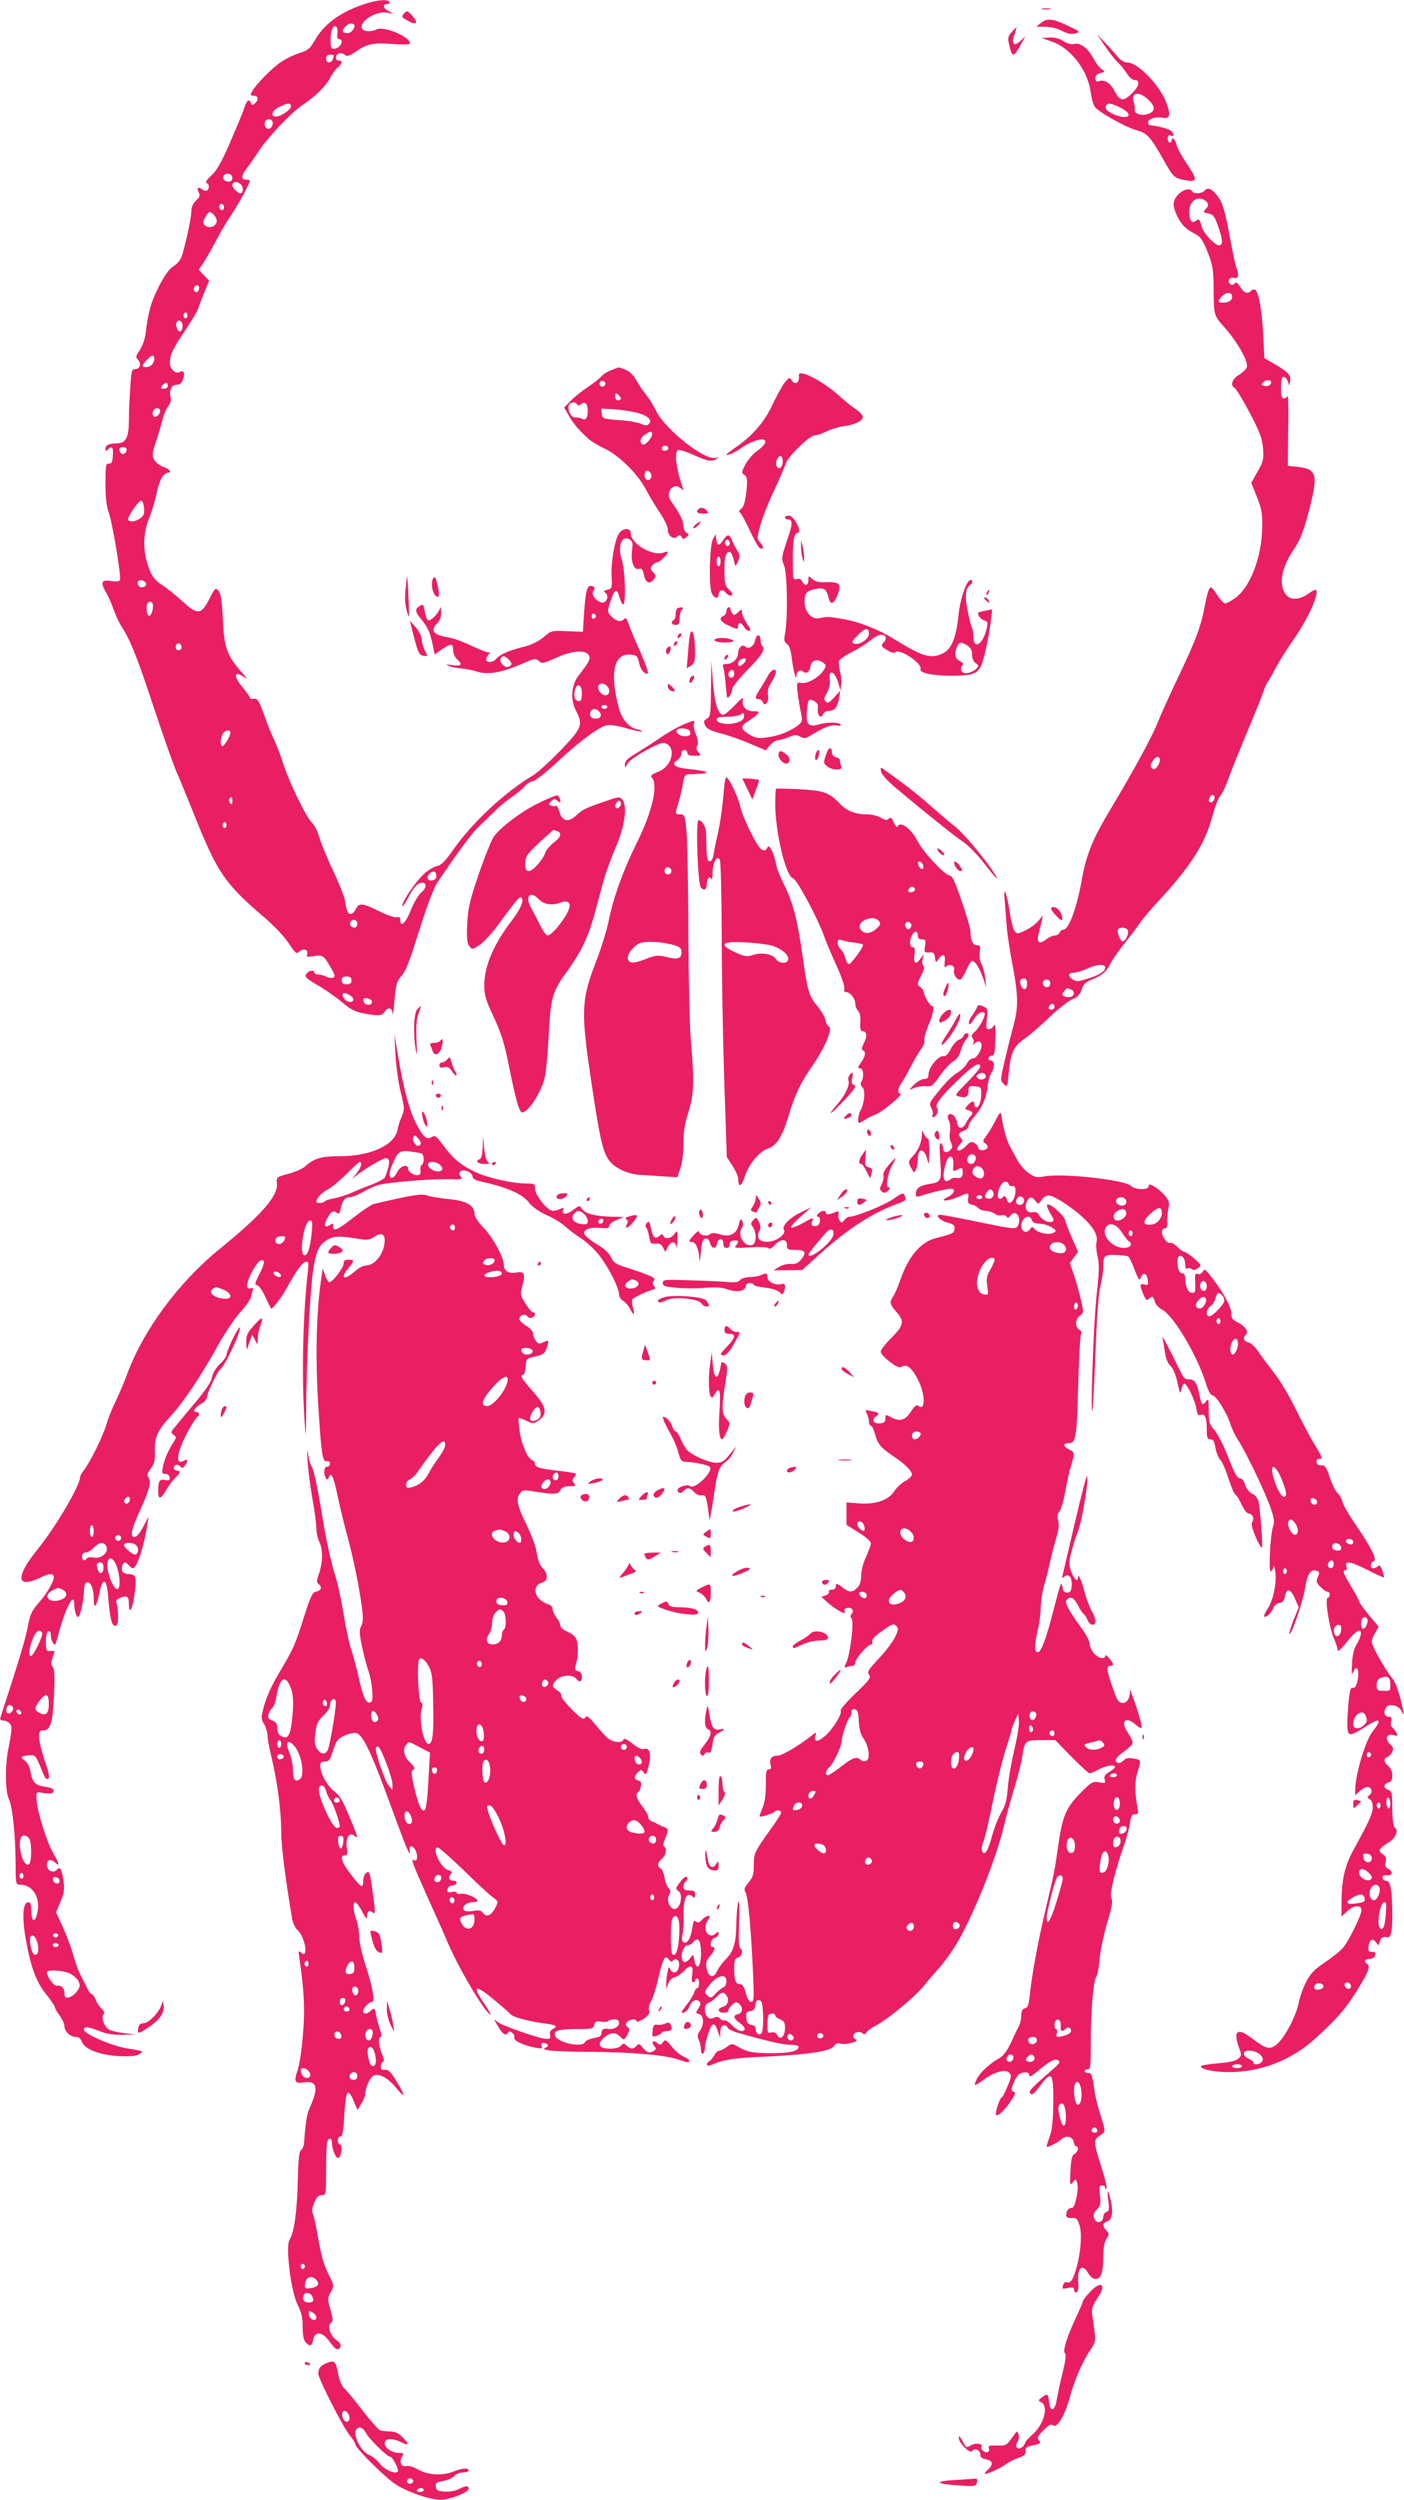 <?xml version="1.0" standalone="no"?>
<!DOCTYPE svg PUBLIC "-//W3C//DTD SVG 20010904//EN"
 "http://www.w3.org/TR/2001/REC-SVG-20010904/DTD/svg10.dtd">
<svg version="1.0" xmlns="http://www.w3.org/2000/svg"
 width="719pt" height="1280pt" viewBox="0 0 719 1280"
 preserveAspectRatio="xMidYMid meet">
<g transform="translate(0,1280) scale(0.1,-0.1)"
fill="#e91e63" stroke="none">
<path d="M1860 12777 c-121 -41 -204 -103 -251 -189 -21 -36 -32 -46 -76 -60
-29 -9 -71 -30 -95 -46 -47 -32 -128 -115 -147 -150 -10 -19 -9 -22 9 -22 23
0 26 -22 5 -40 -12 -10 -16 -9 -21 4 -9 23 -21 12 -35 -32 -6 -20 -39 -98 -71
-172 -44 -101 -68 -144 -96 -169 -23 -21 -32 -35 -24 -38 15 -6 16 -29 2 -38
-6 -4 -18 -1 -26 6 -19 16 -29 5 -16 -17 8 -14 5 -23 -14 -41 -15 -14 -24 -33
-24 -52 0 -30 -19 -126 -43 -213 -9 -35 -22 -53 -47 -70 -25 -16 -48 -49 -78
-108 -40 -80 -53 -127 -67 -242 -3 -26 -17 -62 -29 -81 -22 -31 -22 -36 -9
-50 19 -19 10 -47 -15 -47 -17 0 -20 -11 -25 -97 -4 -54 -7 -130 -7 -168 0
-84 -16 -115 -60 -115 -40 0 -60 -9 -60 -28 0 -12 3 -13 12 -4 22 22 29 13 26
-30 -2 -34 -7 -43 -20 -42 -16 2 -18 -9 -18 -101 0 -68 5 -117 16 -146 20 -57
67 -337 58 -350 -3 -6 -22 -8 -44 -4 -49 8 -57 -6 -30 -53 13 -20 31 -62 41
-91 11 -30 27 -66 36 -80 49 -75 84 -161 168 -416 51 -154 105 -307 120 -340
15 -33 53 -126 85 -206 121 -304 159 -361 355 -529 53 -45 110 -104 132 -138
37 -55 42 -59 56 -45 19 20 49 10 40 -13 -5 -14 -1 -15 33 -10 47 8 52 4 87
-57 23 -39 25 -48 13 -53 -8 -3 -23 -1 -35 5 -11 6 -29 11 -40 11 -12 0 -21 5
-21 10 0 15 -26 12 -39 -4 -15 -17 -8 -23 71 -70 31 -19 79 -52 105 -74 55
-47 78 -57 152 -67 49 -7 56 -5 71 15 20 26 39 20 41 -13 1 -12 5 20 9 70 7
78 12 98 33 122 28 34 35 51 107 277 28 89 63 179 78 202 101 151 179 257 214
289 22 21 59 57 82 79 22 23 61 55 86 72 25 16 55 42 67 56 13 14 32 26 42 26
11 0 68 45 128 101 112 104 207 175 251 186 15 3 56 -3 100 -16 41 -12 77 -19
80 -16 3 2 -9 8 -27 11 -39 8 -77 52 -91 106 -49 180 -27 283 58 276 32 -3 37
-7 43 -35 7 -38 26 -63 44 -63 9 0 -3 37 -34 108 -27 59 -54 124 -61 145 -9
28 -15 36 -23 28 -18 -18 -42 -13 -66 13 -22 23 -22 23 -4 79 20 62 33 67 45
19 5 -17 13 -34 18 -37 17 -10 12 178 -6 230 -22 67 -1 125 38 104 17 -9 20
-18 15 -54 -8 -58 8 -105 34 -98 15 4 20 -1 25 -26 9 -44 27 -55 49 -31 17 19
17 21 0 40 -15 16 -15 22 -5 35 7 8 18 15 24 15 13 0 56 41 56 53 0 4 -11 2
-24 -3 -54 -20 -166 47 -166 99 0 33 -46 28 -64 -7 -21 -41 -38 -148 -34 -216
3 -57 2 -60 -22 -66 -17 -4 -21 -8 -12 -14 18 -11 15 -43 -5 -50 -25 -10 -71
38 -55 57 13 15 6 27 -14 27 -18 0 -26 -34 -33 -140 l-6 -95 -81 3 c-79 4 -81
3 -121 -31 -28 -23 -63 -40 -109 -51 -74 -19 -114 -37 -133 -60 -16 -19 -51
-21 -51 -3 0 7 5 18 12 25 9 9 9 12 -3 12 -8 0 -47 16 -88 35 -40 19 -91 38
-114 41 -78 12 -96 35 -57 74 14 14 20 32 19 58 -1 22 -3 29 -6 17 -7 -26 -49
-68 -62 -61 -5 3 -12 24 -16 46 -6 36 -8 38 -26 27 -25 -16 -24 -29 5 -64 35
-42 49 -72 61 -131 l11 -53 37 26 c48 32 57 32 57 -3 0 -16 9 -37 20 -47 31
-28 24 -37 -22 -31 -34 5 -38 4 -20 -4 13 -5 42 -11 65 -13 23 -2 61 -9 84
-17 53 -16 123 -4 224 40 65 29 72 30 88 16 16 -15 23 -14 87 15 80 37 150 43
168 16 12 -19 4 -36 -48 -102 -40 -50 -47 -124 -17 -183 38 -74 32 -89 -78
-204 -54 -56 -118 -114 -141 -128 -146 -87 -310 -240 -409 -381 -40 -57 -60
-78 -81 -83 -16 -3 -45 -20 -66 -38 -41 -36 -114 -142 -114 -166 0 -8 12 7 26
34 33 62 52 84 76 84 26 0 22 -29 -6 -51 -13 -11 -37 -51 -52 -89 -26 -66 -54
-93 -54 -51 0 14 -5 18 -19 14 -10 -2 -50 11 -89 31 -85 43 -105 44 -120 11
-6 -14 -18 -25 -26 -25 -15 0 -20 12 -30 72 -4 20 -31 87 -60 150 -30 62 -61
138 -70 169 -9 31 -26 65 -37 75 -30 27 -115 201 -149 305 -16 49 -37 103 -46
121 -10 18 -32 74 -50 123 -28 78 -35 90 -53 87 -12 -2 -21 0 -21 5 0 5 -18
30 -40 57 -46 55 -42 83 7 51 23 -16 21 -11 -14 28 -71 82 -86 124 -92 269 -5
100 -10 131 -23 144 -15 16 -18 13 -47 -45 -41 -80 -60 -81 -140 -7 -33 30
-78 66 -100 80 -44 28 -62 57 -80 124 -20 71 -15 150 12 217 14 33 32 93 40
133 14 67 34 101 60 102 20 1 3 20 -26 29 -19 7 -40 23 -47 36 -12 22 -11 34
7 88 12 34 26 84 33 111 6 27 20 60 30 74 13 16 18 33 14 47 -9 37 4 65 31 65
17 0 26 8 33 30 11 30 2 47 -18 35 -19 -12 -50 15 -50 45 0 43 14 73 79 169
32 48 62 98 66 112 4 13 18 50 32 83 l24 59 -27 28 -26 28 19 28 c11 15 42 69
68 118 26 50 63 111 81 137 30 43 94 160 94 173 0 3 -9 5 -20 5 -26 0 -25 22
3 57 12 15 39 54 60 86 47 73 168 200 227 240 64 43 119 96 140 137 10 19 27
44 39 54 25 22 27 36 6 36 -20 0 -19 29 0 36 8 4 22 1 30 -6 12 -10 22 -8 53
13 63 43 89 49 190 42 60 -5 92 -3 92 3 0 34 -136 90 -170 72 -28 -15 -70 -12
-77 5 -13 37 75 91 131 80 l31 -6 -28 16 c-28 16 -28 35 -1 35 8 0 12 5 9 10
-10 16 -65 11 -135 -13z m-47 -103 c11 -11 -13 -44 -32 -44 -27 0 -33 12 -14
32 16 18 35 23 46 12z m-85 -45 c-3 -20 0 -29 9 -29 7 0 13 -6 13 -13 0 -18
-21 -37 -41 -37 -13 0 -16 10 -16 43 -1 47 13 81 28 71 6 -3 9 -19 7 -35z
m-18 -113 c0 -2 -3 -11 -6 -20 -9 -23 -34 -20 -34 4 0 13 7 20 20 20 11 0 20
-2 20 -4z m-220 -261 c0 -18 -59 -56 -80 -52 -27 4 -16 32 20 49 43 22 60 23
60 3z m-96 -74 c9 -14 -4 -41 -19 -41 -15 0 -24 19 -17 38 5 14 28 16 36 3z
m-204 -291 c0 -13 -7 -20 -19 -20 -22 0 -35 15 -26 30 12 19 45 11 45 -10z
m44 -35 c15 -15 12 -45 -4 -45 -11 0 -40 29 -40 39 0 23 23 26 44 6z m-89
-125 c-5 -8 -11 -8 -17 -2 -6 6 -7 16 -3 22 5 8 11 8 17 2 6 -6 7 -16 3 -22z
m-35 -61 c0 -24 -30 -40 -53 -28 -21 12 -21 23 -1 55 16 23 18 24 35 8 11 -10
19 -25 19 -35z m-90 -343 c0 -8 -4 -17 -9 -21 -12 -7 -24 12 -16 25 9 15 25
12 25 -4z m-60 -141 c0 -8 -4 -15 -10 -15 -5 0 -10 7 -10 15 0 8 5 15 10 15 6
0 10 -7 10 -15z m-25 -55 c0 -13 -5 -25 -12 -27 -13 -5 -27 32 -18 47 11 18
30 5 30 -20z m-145 -168 c0 -23 -19 -42 -42 -42 -24 0 -23 9 4 37 26 28 38 29
38 5z m70 -137 c0 -9 -9 -15 -21 -15 -18 0 -19 2 -9 15 7 8 16 15 21 15 5 0 9
-7 9 -15z m-40 -129 c0 -20 -26 -40 -35 -26 -10 16 2 40 20 40 8 0 15 -6 15
-14z m-172 -203 c-2 -10 -10 -18 -18 -18 -8 0 -16 8 -18 18 -2 12 3 17 18 17
15 0 20 -5 18 -17z m90 -295 c2 -28 -2 -40 -20 -52 -24 -17 -54 -21 -62 -8 -7
11 56 103 68 99 6 -2 12 -20 14 -39z m10 -385 c5 -18 -28 -29 -38 -12 -5 7 -6
17 -3 22 7 12 35 5 41 -10z m34 -105 c6 -18 -5 -59 -17 -61 -12 -2 -19 38 -11
59 7 17 22 18 28 2z m2270 -63 c0 -5 -5 -11 -11 -13 -6 -2 -11 4 -11 13 0 9 5
15 11 13 6 -2 11 -8 11 -13z m-2122 -161 c0 -8 -7 -14 -15 -14 -15 0 -21 21
-9 33 10 9 24 -2 24 -19z m1674 -60 c20 -19 20 -30 1 -38 -23 -9 -55 30 -38
47 10 11 20 8 37 -9z m504 -136 c19 -19 15 -48 -8 -48 -21 0 -45 34 -35 50 8
14 28 13 43 -2z m-128 -38 c0 -29 -4 -40 -15 -40 -20 0 -29 23 -21 55 11 42
36 31 36 -15z m130 -70 c0 -5 -7 -10 -15 -10 -8 0 -15 5 -15 10 0 6 7 10 15
10 8 0 15 -4 15 -10z m-40 -25 c15 -18 5 -35 -20 -35 -22 0 -34 15 -26 35 7
19 30 19 46 0z m-1890 -105 c0 -18 -30 -70 -40 -70 -13 0 -13 36 0 61 11 20
40 26 40 9z m10 -352 c0 -16 -3 -19 -11 -11 -6 6 -8 16 -5 22 11 17 16 13 16
-11z m-30 -123 c0 -8 -4 -15 -10 -15 -5 0 -10 7 -10 15 0 8 5 15 10 15 6 0 10
-7 10 -15z m1075 -261 c0 -12 -8 -20 -22 -22 -25 -4 -31 16 -11 36 17 17 33
10 33 -14z m-405 -244 c0 -11 -6 -20 -14 -20 -18 0 -29 16 -21 30 11 18 35 11
35 -10z m-30 -290 c0 -15 -7 -20 -25 -20 -18 0 -25 5 -25 20 0 15 7 20 25 20
18 0 25 -5 25 -20z m10 -97 c0 -20 -38 -16 -49 6 -6 10 -8 21 -5 24 10 9 54
-15 54 -30z m95 -13 c0 -22 -39 -19 -43 3 -3 15 1 18 20 15 12 -2 23 -10 23
-18z"/>
<path d="M5338 12753 c12 -2 30 -2 40 0 9 3 -1 5 -23 4 -22 0 -30 -2 -17 -4z"/>
<path d="M2069 12731 c-14 -16 -13 -19 14 -34 51 -30 64 -16 25 26 -22 23 -24
24 -39 8z"/>
<path d="M5330 12682 l-23 -19 45 0 c27 0 62 -8 86 -21 29 -15 48 -19 69 -13
27 7 26 9 -38 39 -76 37 -107 40 -139 14z"/>
<path d="M5181 12636 c-17 -18 -20 -30 -16 -52 18 -80 23 -82 60 -17 l26 48
-26 -25 c-33 -31 -48 -17 -30 33 7 20 12 37 11 37 -2 0 -13 -11 -25 -24z"/>
<path d="M5658 12565 c22 -33 52 -71 67 -85 14 -13 35 -39 46 -57 12 -19 29
-33 40 -33 30 0 23 -32 -14 -68 -43 -42 -62 -41 -87 8 -23 44 -51 64 -80 55
-16 -5 -20 -2 -20 14 0 14 9 23 25 27 26 6 26 7 5 21 -11 8 -29 32 -40 53 -26
51 -67 83 -98 75 -15 -4 -36 2 -57 15 -23 14 -47 20 -72 18 l-38 -3 52 -18
c98 -34 185 -149 199 -262 4 -27 12 -60 20 -71 16 -26 162 -108 221 -123 48
-13 67 -35 134 -154 48 -86 54 -91 117 -101 55 -8 55 5 -2 88 -24 36 -47 78
-51 95 -6 29 -25 44 -25 21 0 -5 -4 -10 -10 -10 -5 0 -10 9 -10 21 0 15 5 19
15 15 16 -6 19 2 7 20 -7 11 -64 28 -114 33 -5 1 -8 8 -8 16 0 17 40 29 76 22
34 -6 40 12 20 69 -32 93 -147 214 -203 214 -16 0 -35 12 -51 32 -15 17 -44
50 -65 72 l-39 41 40 -60z m221 -274 c37 -35 39 -58 7 -72 -33 -15 -78 -4 -75
19 2 9 -1 27 -5 39 -16 50 26 58 73 14z m-142 -42 c73 -36 46 -67 -31 -35 -37
15 -50 31 -41 46 9 15 24 12 72 -11z"/>
<path d="M6170 11825 c-14 -17 -56 -20 -65 -5 -20 33 -95 -18 -95 -65 0 -31
30 -93 58 -118 11 -11 35 -26 53 -35 27 -14 39 -31 63 -92 26 -66 30 -88 31
-180 1 -149 0 -143 58 -209 64 -72 121 -173 112 -201 -3 -10 -22 -29 -41 -40
-35 -22 -45 -53 -21 -67 8 -4 42 -61 77 -127 52 -99 63 -128 68 -181 4 -58 2
-68 -28 -120 l-32 -57 28 -71 c25 -61 29 -85 28 -157 -2 -152 -61 -306 -138
-362 -21 -15 -45 -28 -52 -28 -6 0 -26 21 -42 46 -27 40 -32 43 -40 27 -6 -10
-15 -48 -22 -83 -17 -101 -46 -178 -132 -358 -44 -92 -91 -196 -105 -231 -27
-73 -122 -247 -238 -441 -100 -166 -131 -241 -156 -380 -25 -140 -66 -250 -93
-250 -8 0 -16 -7 -20 -15 -3 -8 -14 -15 -24 -15 -11 0 -31 -10 -46 -21 -35
-27 -49 -15 -37 31 5 19 12 48 16 64 l6 29 -25 -30 c-14 -16 -44 -38 -67 -48
-39 -18 -42 -18 -54 -1 -7 9 -18 54 -25 100 -14 97 -33 139 -25 56 2 -30 7
-87 10 -126 2 -38 16 -130 30 -203 30 -158 31 -222 4 -316 -10 -38 -30 -116
-43 -173 -24 -101 -24 -104 -6 -122 18 -18 19 -17 25 48 11 113 24 142 80 182
27 19 86 69 130 112 44 42 96 83 116 91 27 11 40 24 48 50 9 28 21 39 54 52
51 20 73 39 93 80 8 17 40 62 70 101 31 38 66 85 79 104 12 20 62 78 110 130
156 169 227 282 265 425 12 44 30 89 39 100 10 11 28 49 41 85 12 36 53 137
90 225 37 88 75 182 85 210 9 27 20 54 25 60 5 6 23 37 40 69 17 33 55 94 84
136 60 85 109 176 124 233 12 43 4 47 -36 18 -62 -43 -113 -34 -132 24 -17 51
3 123 54 199 33 48 49 88 75 184 53 201 47 229 -50 241 l-54 6 2 185 c2 102 0
179 -3 173 -3 -7 -12 -13 -20 -13 -10 0 -14 14 -14 55 0 40 4 55 14 55 7 0 17
-10 21 -22 l8 -23 4 24 c6 29 -10 46 -80 87 l-52 30 -6 120 c-6 121 -23 219
-41 230 -5 4 -15 1 -21 -5 -18 -18 -36 -12 -55 19 -14 23 -21 27 -30 18 -9 -9
-15 -9 -23 -1 -16 16 -1 36 22 30 22 -6 25 16 9 58 -5 14 -21 90 -35 168 -19
103 -33 152 -50 179 -32 48 -58 63 -75 43z m11 -61 c9 -11 8 -18 -5 -33 -16
-17 -15 -19 12 -24 24 -5 32 -15 46 -54 27 -75 30 -102 13 -109 -19 -7 -84 60
-93 96 -10 38 -14 42 -31 29 -19 -17 -33 3 -33 49 0 59 56 87 91 46z m129
-483 c0 -20 -18 -31 -51 -31 -23 0 -24 8 -2 32 22 24 53 24 53 -1z m193 -452
c-7 -7 -20 -8 -30 -5 -17 7 -17 8 1 22 23 17 48 2 29 -17z m-563 -1923 c0 -7
-6 -21 -14 -32 -11 -15 -17 -16 -27 -7 -9 9 -8 18 5 38 17 25 36 26 36 1z
m280 -190 c0 -16 -18 -31 -27 -22 -8 8 5 36 17 36 5 0 10 -6 10 -14z m-444
-680 c6 -17 -12 -56 -27 -56 -12 0 -31 49 -23 61 8 14 44 11 50 -5z m-116
-191 c0 -19 -34 -40 -96 -58 -46 -14 -54 -14 -73 0 -25 17 -19 33 12 33 12 0
40 9 62 19 50 24 95 27 95 6z m-400 -79 c0 -33 -16 -42 -30 -16 -12 23 -6 40
16 40 8 0 14 -10 14 -24z m117 -10 c-4 -9 -13 -13 -22 -10 -18 7 -20 31 -2 37
17 6 31 -9 24 -27z m107 -22 c20 -8 21 -30 1 -38 -16 -6 -45 2 -45 13 0 6 21
31 26 31 1 0 9 -3 18 -6z m-84 -89 c0 -8 -7 -15 -15 -15 -16 0 -20 12 -8 23
11 12 23 8 23 -8z"/>
<path d="M3131 10905 c-19 -7 -42 -21 -50 -31 -9 -11 -41 -36 -71 -56 -30 -20
-70 -52 -88 -71 l-33 -34 24 -41 c22 -40 48 -70 99 -118 13 -12 50 -35 83 -50
75 -36 170 -129 212 -209 17 -33 50 -87 72 -120 23 -34 41 -72 41 -87 0 -32
30 -54 49 -35 9 9 14 9 21 -2 7 -13 11 -13 25 -1 15 12 15 14 1 22 -9 5 -16
21 -16 36 0 25 -21 67 -63 125 -33 46 12 102 52 65 12 -11 13 -9 7 7 -34 93
-44 182 -23 191 7 2 43 -9 80 -26 71 -32 93 -36 117 -19 12 9 12 10 -4 5 -54
-18 -261 146 -307 242 -12 26 -37 65 -55 87 -17 22 -39 55 -48 73 -11 20 -31
39 -51 48 -19 8 -36 13 -37 13 -2 -1 -18 -7 -37 -14z m-31 -70 c0 -8 -7 -15
-15 -15 -8 0 -15 7 -15 15 0 8 7 15 15 15 8 0 15 -7 15 -15z m80 -76 c0 -5 -7
-9 -15 -9 -9 0 -15 9 -15 21 0 18 2 19 15 9 8 -7 15 -16 15 -21z m-225 -29 c5
-8 11 -7 20 0 21 17 35 3 35 -35 0 -36 -12 -51 -32 -38 -7 4 -21 6 -30 5 -21
-4 -44 39 -35 62 7 18 33 21 42 6z m313 -45 c54 -16 74 -37 54 -57 -8 -8 -19
-8 -39 2 -16 7 -66 16 -113 19 -83 6 -85 7 -88 32 l-3 27 68 -4 c37 -2 92 -11
121 -19z m72 -107 c-1 -22 -37 -61 -49 -54 -18 11 -13 34 11 50 27 19 38 20
38 4z m83 -73 c1 -5 -6 -11 -15 -13 -11 -2 -18 3 -18 13 0 17 30 18 33 0z
m-89 -132 c8 -19 -8 -38 -23 -29 -16 10 -13 46 3 46 8 0 17 -8 20 -17z"/>
<path d="M4091 10878 c5 -40 -21 -54 -39 -22 -8 14 -13 11 -35 -17 -14 -19
-41 -68 -60 -109 -39 -86 -102 -160 -182 -215 -30 -21 -55 -40 -55 -42 0 -9
46 11 70 29 31 24 86 48 111 48 31 0 21 -27 -21 -57 -22 -15 -50 -47 -62 -70
-21 -40 -22 -43 -6 -55 15 -11 17 -23 10 -87 -6 -52 -14 -77 -26 -86 -11 -9
-14 -15 -6 -20 6 -4 28 -44 49 -90 21 -45 44 -86 50 -90 21 -13 25 4 5 26 -18
20 -18 23 -1 86 9 36 41 117 71 181 30 65 57 128 61 140 10 34 121 142 145
142 12 0 39 9 60 20 22 11 61 23 87 27 62 8 105 29 101 51 -2 9 -19 26 -38 39
-19 12 -55 41 -80 64 -85 78 -214 144 -209 107z m-83 -449 c-4 -27 -23 -36
-32 -14 -8 22 13 60 26 47 5 -5 8 -20 6 -33z"/>
<path d="M3577 10193 c-15 -14 -6 -23 24 -23 27 0 30 2 19 15 -13 16 -32 19
-43 8z"/>
<path d="M4020 10150 c0 -5 6 -10 14 -10 27 0 27 -19 -4 -109 -28 -84 -29 -91
-15 -125 17 -40 20 -268 6 -346 -8 -38 -6 -46 9 -57 12 -9 20 -32 25 -75 8
-65 23 -120 24 -86 1 22 19 32 34 19 17 -14 34 -1 38 29 5 30 35 38 64 17 18
-14 18 -16 2 -40 -23 -36 -83 -70 -113 -64 -25 4 -25 4 -19 -52 4 -31 11 -76
17 -101 8 -40 7 -46 -14 -63 -39 -31 -102 -56 -161 -63 -47 -6 -61 -3 -91 16
-45 27 -45 43 -2 69 19 12 39 28 46 35 9 12 6 15 -21 14 -38 -1 -63 26 -54 59
4 16 -7 9 -41 -27 -26 -28 -53 -50 -60 -50 -26 0 -45 60 -53 168 l-8 107 -2
-142 c-1 -131 -3 -143 -21 -153 -16 -9 -18 -14 -9 -34 9 -18 26 -27 76 -40 36
-9 103 -32 150 -52 l84 -36 22 26 c13 14 31 26 40 26 10 0 34 7 55 15 30 13
41 14 60 3 19 -10 27 -9 45 1 70 44 114 62 140 57 17 -4 26 -2 22 4 -8 13 -70
13 -114 0 -51 -14 -64 1 -59 67 5 63 9 68 38 53 16 -9 21 -19 18 -42 -3 -34
18 -51 28 -24 3 9 16 16 29 16 29 0 45 19 52 66 l6 38 -31 -35 c-25 -27 -33
-32 -43 -21 -11 10 -10 18 5 42 9 17 17 43 16 58 -3 44 -1 52 15 46 8 -3 20
-25 27 -48 l12 -41 4 32 c2 18 -1 48 -7 68 -5 20 -7 43 -4 51 3 8 33 29 67 46
33 17 76 44 94 59 34 30 66 37 77 18 4 -5 0 -18 -9 -28 -16 -17 -15 -20 16
-39 22 -14 36 -18 44 -11 23 19 138 -59 128 -86 -8 -20 57 -35 158 -35 108 0
135 10 154 55 16 39 39 149 49 232 l6 53 -33 -7 c-18 -3 -35 -7 -37 -9 -9 -8
11 -36 30 -41 17 -5 19 -11 13 -37 -18 -85 -69 -118 -69 -46 0 19 -4 41 -8 47
-4 7 -14 46 -22 88 -15 74 -10 115 14 130 13 8 14 25 2 25 -21 0 -54 -95 -63
-183 -11 -110 -35 -170 -77 -191 -61 -32 -104 -20 -251 71 -83 51 -182 90
-262 103 -75 13 -85 13 -120 5 -40 -10 -78 31 -78 83 0 45 11 58 61 67 39 7
52 -2 63 -48 9 -37 27 -30 45 16 21 56 11 68 -54 66 -41 -2 -60 3 -75 16 -19
18 -20 17 -20 -3 0 -30 -17 -36 -30 -12 -8 15 -17 19 -31 15 -18 -6 -19 -1
-19 92 0 110 6 141 26 145 23 5 -20 88 -46 88 -11 0 -20 -4 -20 -10z m430
-595 c0 -28 -51 -61 -78 -50 -12 5 -9 12 18 40 40 41 60 45 60 10z m505 -61
c16 -11 23 -24 23 -45 -1 -18 6 -35 18 -44 17 -12 17 -15 4 -29 -25 -24 -69
-31 -76 -11 -4 9 -2 21 4 27 8 8 5 14 -11 22 -26 14 -31 33 -18 69 12 31 22
33 56 11z m-1145 -363 c0 -13 -11 -23 -36 -31 -43 -14 -104 -5 -104 15 0 11
13 15 53 15 28 0 59 5 67 10 20 13 20 13 20 -9z"/>
<path d="M3564 10116 c-10 -8 -16 -17 -13 -20 3 -3 14 3 24 14 21 23 17 26
-11 6z"/>
<path d="M3651 10040 c-16 -28 -22 -224 -8 -272 8 -29 37 -39 37 -14 0 23 22
31 35 13 13 -18 35 -23 35 -9 0 5 -9 17 -20 27 -17 15 -20 31 -20 95 0 56 4
81 15 90 15 13 25 -2 37 -55 4 -17 6 -16 17 10 11 25 10 34 -3 55 -8 14 -21
37 -27 53 -14 34 -24 34 -45 2 -21 -32 -32 -32 -36 3 l-3 27 -14 -25z m84 -30
c-5 -8 -11 -8 -17 -2 -6 6 -7 16 -3 22 5 8 11 8 17 2 6 -6 7 -16 3 -22z m-45
-85 c0 -14 -4 -25 -10 -25 -5 0 -10 11 -10 25 0 14 5 25 10 25 6 0 10 -11 10
-25z"/>
<path d="M4102 10000 c0 -19 4 -46 8 -60 8 -24 8 -24 8 5 0 17 -4 44 -8 60
l-8 30 0 -35z"/>
<path d="M2077 9782 c-5 -46 -2 -83 7 -113 12 -41 13 -38 8 66 -2 61 -6 111
-7 113 -1 1 -5 -28 -8 -66z"/>
<path d="M2215 9831 c-9 -29 3 -78 21 -85 13 -5 15 1 9 36 -10 60 -21 77 -30
49z"/>
<path d="M5055 9769 c-4 -6 -5 -12 -2 -15 2 -3 7 2 10 11 7 17 1 20 -8 4z"/>
<path d="M5040 9736 c0 -2 7 -9 15 -16 13 -11 14 -10 9 4 -5 14 -24 23 -24 12z"/>
<path d="M3467 9683 c-4 -3 -7 -17 -7 -29 0 -13 -4 -26 -10 -29 -17 -10 -11
-25 10 -25 16 0 20 7 20 33 0 18 5 38 12 45 9 9 9 12 -3 12 -9 0 -19 -3 -22
-7z"/>
<path d="M3720 9671 c0 -10 -7 -21 -15 -25 -26 -10 -16 -30 24 -48 46 -22 51
-22 51 -3 0 21 17 19 30 -5 6 -11 17 -20 26 -20 11 0 9 9 -11 37 -14 21 -25
46 -25 57 0 19 0 19 -21 0 -17 -16 -22 -16 -29 -4 -6 8 -10 18 -10 23 0 17
-20 5 -20 -12z"/>
<path d="M2106 9593 c33 -133 39 -148 62 -151 23 -3 23 -3 8 27 -9 16 -16 42
-16 57 0 15 -13 41 -30 61 l-31 35 7 -29z"/>
<path d="M3537 9563 c-4 -6 -10 -50 -13 -98 l-7 -87 21 13 c19 12 22 23 21 79
0 68 -11 111 -22 93z"/>
<path d="M3477 9553 c-4 -3 -7 -11 -7 -17 0 -6 5 -5 12 2 6 6 9 14 7 17 -3 3
-9 2 -12 -2z"/>
<path d="M3867 9522 c-6 -32 -34 -49 -50 -33 -15 15 -37 -6 -37 -34 0 -28 -29
-55 -59 -55 -20 0 -22 -4 -16 -22 4 -13 9 -54 12 -92 5 -62 7 -68 19 -51 8 10
14 27 14 37 0 10 36 55 80 100 75 76 91 104 73 122 -5 4 -8 17 -8 29 0 32 -22
31 -28 -1z m-47 -100 c0 -10 -22 -32 -32 -32 -13 0 -9 28 5 33 19 8 27 8 27
-1z m-60 -72 c0 -11 -7 -20 -15 -20 -15 0 -21 21 -8 33 12 13 23 7 23 -13z"/>
<path d="M3678 9532 c-38 -7 -16 -22 33 -22 27 0 48 4 45 9 -7 10 -53 18 -78
13z"/>
<path d="M3457 9513 c-4 -3 -7 -11 -7 -17 0 -6 5 -5 12 2 6 6 9 14 7 17 -3 3
-9 2 -12 -2z"/>
<path d="M3417 9483 c-10 -9 -8 -33 2 -33 5 0 11 9 14 20 5 20 -3 26 -16 13z"/>
<path d="M3717 9443 c-4 -3 -7 -11 -7 -17 0 -6 5 -5 12 2 6 6 9 14 7 17 -3 3
-9 2 -12 -2z"/>
<path d="M3932 9339 c-9 -17 -27 -47 -39 -66 -27 -40 -29 -53 -8 -53 9 0 18
-7 21 -15 11 -28 34 3 27 36 -3 18 0 38 11 54 9 14 21 36 26 50 14 38 -17 33
-38 -6z"/>
<path d="M3533 9325 c-9 -25 4 -29 17 -6 7 15 7 21 0 21 -6 0 -13 -7 -17 -15z"/>
<path d="M3420 9286 c0 -9 7 -19 15 -23 25 -9 27 2 5 22 -18 17 -20 17 -20 1z"/>
<path d="M3495 9088 c-27 -12 -77 -40 -110 -63 -33 -23 -88 -58 -122 -79 -47
-28 -63 -43 -63 -59 0 -21 1 -21 13 2 11 23 123 90 173 105 27 8 54 -16 54
-48 0 -43 -28 -82 -72 -99 -33 -13 -39 -20 -30 -29 35 -35 1 -178 -77 -334
-69 -138 -121 -283 -145 -404 -10 -47 -36 -132 -58 -189 -83 -212 -85 -263
-28 -642 42 -282 58 -351 91 -393 30 -39 94 -68 158 -72 31 -2 86 -5 123 -8
l67 -4 15 46 c10 27 16 80 16 128 0 60 7 102 25 158 29 88 31 165 13 366 -6
69 -12 316 -13 550 0 234 -5 467 -9 518 -8 88 -10 92 -32 92 -27 0 -28 4 -12
51 6 19 17 61 23 94 10 59 11 60 45 61 73 3 83 4 76 11 -4 4 -39 10 -77 14
-82 7 -106 23 -71 46 12 9 22 24 22 34 0 11 7 19 15 19 8 0 15 -7 15 -15 0
-11 11 -15 37 -15 34 0 35 1 20 18 -11 12 -13 22 -6 34 6 11 4 30 -7 57 -9 23
-14 48 -10 56 7 19 1 19 -59 -7z m38 -32 c7 -18 -1 -26 -28 -26 -24 0 -49 22
-38 33 12 13 61 7 66 -7z m-97 -707 c10 -17 -13 -36 -27 -22 -12 12 -4 33 11
33 5 0 12 -5 16 -11z m17 -389 c30 -9 37 -16 37 -36 0 -32 -19 -39 -78 -24
-42 10 -55 9 -101 -9 -63 -25 -87 -26 -95 -4 -8 20 21 62 55 81 27 15 120 11
182 -8z"/>
<path d="M4231 8939 c-6 -18 -11 -35 -11 -40 0 -18 34 -39 62 -39 27 0 30 3
24 23 -3 12 -6 25 -6 28 0 4 -9 9 -20 12 -12 3 -20 14 -20 26 0 31 -17 25 -29
-10z"/>
<path d="M3987 8940 c-5 -19 20 -50 40 -50 19 0 22 28 5 43 -30 25 -40 27 -45
7z"/>
<path d="M4177 8938 c-6 -21 -2 -36 7 -27 10 11 16 49 8 49 -5 0 -12 -10 -15
-22z"/>
<path d="M4512 8850 c2 -15 31 -47 78 -87 146 -122 305 -250 347 -277 23 -16
70 -64 103 -107 68 -88 88 -104 39 -31 -54 78 -149 189 -187 219 -21 15 -75
62 -122 103 -47 42 -116 98 -154 125 -37 28 -77 56 -88 64 -18 14 -20 13 -16
-9z"/>
<path d="M3706 8743 c-7 -88 -21 -178 -36 -238 -5 -22 -12 -57 -15 -77 -4 -24
-11 -38 -20 -38 -15 0 -17 16 -19 146 -1 31 -20 64 -39 64 -15 0 -4 -325 12
-344 17 -20 31 -11 31 19 0 27 16 42 23 23 3 -7 6 8 6 33 1 52 22 91 37 68 5
-8 9 -178 10 -379 0 -201 6 -540 13 -755 l13 -390 29 -44 c16 -25 29 -54 29
-65 1 -48 17 -45 33 7 21 66 76 132 122 147 43 14 73 64 104 169 32 106 60
165 125 259 62 90 102 188 81 196 -7 2 -15 17 -18 34 -3 16 -22 47 -41 70 -44
53 -50 75 -76 257 -25 181 -49 274 -94 364 -19 37 -38 85 -42 107 -3 21 -13
52 -21 68 -13 26 -17 27 -25 13 -7 -13 -14 -15 -27 -7 -23 12 -97 160 -110
221 -11 49 -59 149 -72 149 -4 0 -10 -35 -13 -77z m224 -780 c59 -9 116 -52
106 -79 -8 -21 -49 -17 -63 6 -16 25 -73 35 -117 20 -32 -10 -42 -9 -91 14
-86 39 -70 57 45 51 36 -2 90 -7 120 -12z"/>
<path d="M3802 8812 c2 -4 14 -29 27 -56 l24 -50 18 49 c10 27 17 50 16 51 -7
5 -87 11 -85 6z"/>
<path d="M3974 8761 c-2 -2 -4 -37 -4 -76 0 -145 54 -373 91 -382 20 -6 126
-203 159 -296 10 -29 39 -97 64 -152 26 -56 43 -108 40 -117 -3 -12 0 -18 9
-18 20 0 47 -33 47 -59 0 -12 6 -29 14 -37 9 -9 14 -30 12 -59 -2 -32 1 -45
11 -45 22 0 26 -26 7 -61 -11 -23 -13 -34 -5 -37 17 -6 13 -31 -10 -63 -17
-24 -18 -29 -5 -29 18 0 22 -45 7 -69 -6 -9 -4 -19 6 -29 16 -16 10 -80 -10
-117 -12 -21 -17 -65 -7 -65 3 0 15 7 28 15 12 9 37 21 55 28 35 12 148 107
128 107 -17 0 -13 29 8 58 10 15 31 52 46 82 15 30 38 69 51 87 13 17 21 38
18 46 -3 8 6 42 20 76 27 62 33 101 17 101 -10 0 -41 56 -41 73 0 5 -8 16 -17
23 -17 12 -17 15 4 58 15 29 19 47 12 52 -6 3 -8 18 -4 33 l6 26 -16 -22 c-25
-36 -38 -28 -32 17 4 30 2 40 -9 40 -16 0 -18 33 -4 61 14 25 30 24 30 -1 0
-14 7 -20 21 -20 19 0 21 -4 16 -34 -5 -32 -4 -34 21 -33 23 2 28 -3 30 -27 4
-28 4 -28 18 -7 23 32 37 26 32 -14 -3 -27 -1 -32 9 -23 18 15 45 2 39 -19 -7
-22 19 -57 34 -48 6 4 20 27 30 51 11 24 24 44 29 44 15 0 40 -42 57 -92 l14
-43 -4 45 c-3 25 -12 59 -20 74 -9 17 -12 42 -9 62 5 29 3 34 -15 34 -20 0
-31 24 -32 70 0 14 -20 84 -45 155 -35 104 -48 131 -64 133 -26 4 -135 121
-162 175 -32 64 -90 106 -102 75 -3 -7 -11 2 -19 19 -11 26 -17 30 -26 21 -10
-10 -19 -8 -41 5 -16 9 -46 17 -68 17 -62 0 -107 17 -143 56 -55 57 -83 66
-208 73 -63 3 -116 4 -118 2z m754 -395 c3 -12 -1 -17 -10 -14 -7 3 -15 13
-16 22 -3 12 1 17 10 14 7 -3 15 -13 16 -22z m-43 -116 c3 -6 -1 -13 -10 -16
-19 -8 -30 0 -20 15 8 14 22 14 30 1z m-184 -166 c11 -14 9 -20 -15 -41 -32
-27 -63 -27 -80 0 -23 39 65 77 95 41z m165 -15 c3 -6 1 -16 -5 -22 -9 -9 -14
-8 -21 3 -9 15 -4 30 10 30 5 0 12 -5 16 -11z m-288 -96 c23 -3 42 -8 42 -11
0 -15 -64 -102 -73 -99 -6 2 -15 17 -19 34 -4 17 -15 36 -23 43 -8 7 -15 21
-15 32 0 17 4 19 23 13 12 -4 41 -10 65 -12z"/>
<path d="M2754 8686 c-89 -45 -184 -117 -224 -168 -11 -15 -46 -100 -77 -190
-48 -142 -56 -175 -60 -258 -4 -73 -1 -99 10 -114 14 -19 15 -19 50 3 20 12
64 59 97 104 105 142 112 149 121 140 14 -14 -6 -60 -51 -118 -93 -122 -140
-233 -140 -331 0 -48 8 -76 49 -163 40 -87 55 -135 80 -263 17 -87 38 -174 46
-194 14 -35 16 -36 37 -22 33 22 85 112 98 172 7 28 15 125 20 216 10 193 18
222 95 327 70 97 107 174 140 293 14 52 34 128 45 168 12 41 39 117 62 170 47
109 62 211 36 246 -14 18 -17 18 -94 -9 -97 -33 -112 -41 -145 -72 -39 -36
-71 -28 -84 20 -6 21 -14 35 -17 31 -4 -3 -15 -3 -24 0 -16 6 -16 8 -1 23 14
14 18 14 33 2 14 -12 16 -11 13 5 -2 11 -9 21 -15 23 -6 2 -51 -17 -100 -41z
m426 0 c0 -16 -18 -31 -27 -22 -8 8 5 36 17 36 5 0 10 -6 10 -14z m-326 -142
c25 -10 19 -31 -19 -59 -19 -15 -37 -37 -41 -48 -11 -36 -64 -97 -85 -97 -15
0 -19 7 -19 39 0 35 7 45 70 105 39 36 72 66 74 66 3 0 11 -3 20 -6z m-94
-349 c25 -27 68 -33 113 -16 33 13 51 -1 42 -30 -15 -47 -88 -139 -111 -139
-7 0 -24 24 -38 53 -14 28 -35 68 -46 88 -34 60 -5 92 40 44z"/>
<path d="M4800 8453 c0 -13 29 -38 35 -31 3 3 -4 13 -15 23 -11 10 -20 13 -20
8z"/>
<path d="M4891 8366 c7 -14 19 -26 27 -26 13 0 13 3 0 22 -22 33 -41 36 -27 4z"/>
<path d="M5384 8152 c-5 -4 6 -22 24 -40 23 -25 32 -29 32 -17 0 37 -35 72
-56 57z"/>
<path d="M4842 7745 c-14 -31 -15 -45 -3 -45 8 0 24 60 18 67 -2 2 -9 -8 -15
-22z"/>
<path d="M5003 7642 c-4 -9 -15 -29 -26 -44 -11 -14 -17 -32 -15 -39 3 -8 12
-1 23 19 20 32 40 46 56 36 11 -7 -22 -73 -50 -98 -16 -14 -18 -22 -10 -32 6
-7 7 -19 3 -26 -6 -9 -3 -9 10 1 13 11 20 11 28 3 17 -17 -16 -82 -40 -82 -10
0 -24 -11 -30 -25 -6 -13 -28 -35 -50 -48 -35 -23 -63 -52 -121 -127 -21 -27
-22 -34 -11 -55 7 -13 9 -28 6 -34 -4 -6 -3 -11 3 -11 17 0 31 36 19 48 -14
14 27 66 122 155 67 64 100 82 100 55 0 -7 -30 -43 -67 -80 -65 -66 -66 -67
-40 -73 34 -9 47 0 47 31 0 22 4 25 33 22 29 -3 32 -6 32 -38 0 -40 -11 -70
-25 -70 -6 0 -10 7 -10 15 0 20 -13 19 -34 -4 -17 -18 -16 -20 3 -26 24 -7 26
-16 10 -32 -6 -6 -17 -22 -23 -35 -15 -30 -40 -30 -44 1 -5 32 -30 57 -44 43
-7 -7 -6 -17 2 -31 6 -12 8 -36 5 -55 -4 -19 -2 -43 5 -56 9 -16 9 -25 -1 -36
-17 -20 -39 -17 -39 5 0 11 -5 23 -11 27 -8 5 -9 -20 -4 -88 8 -106 5 -111
-58 -121 -46 -7 -67 -22 -67 -49 0 -16 4 -18 23 -12 63 21 153 41 164 37 18
-7 5 -29 -25 -43 -47 -23 -1 -23 52 0 60 25 58 25 54 -7 -2 -22 1 -29 19 -31
12 -2 27 -10 33 -18 7 -8 24 -14 39 -14 14 0 34 -7 44 -14 10 -8 26 -12 36 -9
10 3 22 0 26 -7 5 -8 11 -6 20 6 27 37 61 -15 36 -55 -10 -16 -23 -15 -229 28
-84 17 -159 31 -167 31 -29 0 -2 -30 37 -40 32 -9 39 -15 36 -33 -3 -22 -7
-24 -96 -47 -78 -20 -140 -94 -182 -215 -11 -33 -27 -69 -35 -82 -21 -31 -19
-41 15 -80 43 -48 39 -70 -25 -133 -30 -30 -55 -62 -55 -71 0 -9 21 -33 47
-52 38 -28 50 -33 64 -24 24 15 55 -13 85 -78 33 -70 32 -152 -2 -124 -10 8
-19 1 -40 -30 -29 -45 -55 -52 -103 -27 -26 14 -27 14 -27 -7 1 -16 -6 -23
-23 -25 -34 -5 -51 16 -27 34 23 17 21 20 -22 29 -32 7 -33 6 -23 -13 6 -12
11 -30 11 -41 0 -12 4 -21 10 -21 5 0 14 -19 21 -42 13 -51 29 -70 89 -111 63
-42 100 -78 100 -97 0 -8 -16 -24 -35 -34 -20 -11 -44 -34 -55 -51 -29 -46
-94 -69 -179 -63 l-66 5 0 -58 0 -57 62 -39 c36 -22 63 -45 63 -55 0 -9 -11
-40 -25 -70 -14 -30 -25 -71 -25 -95 0 -30 -6 -49 -20 -63 -25 -25 -41 -25
-73 0 -30 24 -37 25 -37 5 0 -8 -9 -15 -21 -15 -11 0 -17 -5 -14 -10 3 -6 -4
-14 -16 -18 l-22 -9 24 -22 c43 -41 111 -78 94 -51 -9 14 24 25 37 12 8 -8 8
-15 0 -25 -8 -10 -8 -17 -1 -24 14 -14 -7 -184 -27 -226 -12 -26 -12 -28 2
-23 9 3 22 6 30 6 8 0 14 8 14 18 0 19 65 92 82 92 5 0 8 7 5 15 -4 9 13 28
51 54 50 36 58 39 71 26 13 -13 13 -20 -6 -59 -12 -24 -50 -74 -84 -110 -53
-57 -60 -68 -48 -82 11 -13 2 -26 -70 -95 -45 -43 -79 -83 -76 -89 9 -15 -38
-92 -80 -129 -38 -33 -60 -33 -49 2 6 20 6 20 -22 -2 -74 -57 -150 -101 -174
-101 -30 0 -42 -17 -33 -49 4 -15 1 -21 -10 -21 -13 0 -16 -14 -15 -77 0 -52
-5 -91 -16 -117 -9 -21 -16 -42 -16 -46 0 -8 65 12 76 23 12 11 34 8 34 -5 0
-6 -26 -48 -59 -92 -77 -108 -81 -116 -81 -180 0 -44 -5 -60 -27 -86 -22 -26
-24 -35 -15 -50 13 -21 28 -184 38 -407 6 -138 5 -153 -9 -153 -11 0 -20 15
-28 45 -8 32 -16 45 -29 45 -23 0 -30 20 -30 82 0 41 3 51 20 55 21 6 27 37
10 48 -7 4 -8 53 -5 133 3 80 1 118 -4 102 -5 -14 -9 -61 -10 -105 -1 -103
-14 -147 -54 -187 -18 -18 -38 -46 -45 -61 -17 -39 -44 -32 -53 13 -6 28 -3
39 17 63 25 30 30 47 14 47 -19 0 -10 42 10 47 11 3 20 12 20 21 0 12 -3 13
-12 4 -37 -37 -75 16 -44 63 13 20 14 25 3 25 -8 0 -22 -9 -32 -20 -13 -15
-21 -17 -31 -9 -10 8 -14 0 -19 -35 -8 -53 -27 -82 -44 -71 -9 5 -11 17 -6 39
5 17 7 63 6 101 -2 81 15 119 43 96 14 -12 16 -11 16 8 0 17 -6 21 -30 21 -23
0 -30 5 -30 19 0 11 5 23 10 26 6 3 10 10 10 16 0 18 -19 8 -40 -22 -21 -28
-21 -31 -5 -43 25 -18 9 -91 -20 -91 -26 0 -44 49 -28 74 9 14 8 22 -3 33 -8
8 -17 32 -21 54 -3 21 -12 43 -20 47 -19 11 -16 30 7 50 21 18 27 52 11 62 -6
3 -4 19 5 40 18 44 18 51 -3 59 -10 3 -25 10 -33 15 -8 5 -23 12 -32 15 -10 3
-18 13 -18 22 0 9 -14 33 -30 54 -30 38 -38 64 -21 74 5 3 11 17 13 30 4 18 0
26 -14 29 -22 6 -23 21 -1 42 16 16 17 16 29 0 11 -15 14 -12 23 22 19 67 10
109 -22 97 -10 -3 -32 7 -58 28 -28 22 -43 29 -46 21 -7 -21 -58 -15 -84 10
-13 12 -42 44 -64 71 -21 26 -41 43 -43 37 -2 -6 -9 -11 -16 -11 -18 0 -119
107 -112 118 3 5 -5 17 -19 26 -31 20 -31 29 -3 56 26 24 80 27 98 5 18 -22
30 -18 30 9 0 15 -7 26 -20 29 -17 4 -18 9 -10 38 13 45 13 105 -1 131 -6 11
-26 26 -45 34 -19 8 -34 21 -34 30 0 9 -9 27 -20 41 -11 14 -20 34 -20 44 0
11 -10 21 -24 25 -13 3 -34 16 -46 29 -29 31 -21 72 15 81 32 8 34 45 3 76
-14 14 -24 41 -29 75 -4 31 -27 93 -53 147 -48 98 -55 130 -33 160 11 15 22
17 53 12 122 -20 142 -19 153 3 9 15 21 21 48 21 30 0 34 2 23 15 -10 12 -10
18 0 30 7 9 11 17 8 20 -2 2 -42 9 -88 14 -97 11 -120 18 -120 36 0 7 -7 15
-15 18 -23 10 -55 82 -64 149 -5 35 -7 65 -5 67 2 2 20 -4 40 -14 35 -16 37
-16 63 2 47 35 40 70 -29 147 -59 67 -70 86 -51 86 6 0 11 19 13 42 3 41 4 43
45 51 46 9 57 19 67 59 6 27 5 27 -20 16 -23 -11 -28 -10 -40 7 -8 10 -14 27
-14 37 0 11 -15 28 -35 39 -19 12 -35 27 -35 35 0 20 30 30 40 14 4 -7 15 -10
24 -7 18 7 22 27 6 27 -6 0 -23 20 -39 45 -27 43 -28 48 -17 88 18 63 12 79
-30 71 -40 -7 -64 8 -64 40 0 38 -57 142 -104 190 -27 28 -46 57 -46 70 0 44
-41 68 -132 76 -46 5 -96 13 -111 19 -27 10 -74 3 -274 -44 -11 -3 -58 -34
-104 -70 -81 -64 -105 -74 -103 -42 1 13 -2 14 -17 4 -26 -16 -33 -3 -15 31
20 38 33 47 51 32 10 -9 15 -4 20 22 9 42 22 58 48 58 11 0 40 12 65 26 24 14
58 30 75 35 47 15 270 33 361 31 71 -2 78 -1 66 13 -10 12 -10 19 -2 27 15 15
62 -5 62 -27 0 -8 12 -17 28 -21 154 -34 229 -67 266 -118 12 -16 49 -41 86
-58 36 -16 79 -42 95 -58 17 -16 54 -44 84 -63 29 -20 71 -59 93 -89 47 -62
98 -163 98 -195 0 -12 9 -27 20 -33 11 -6 27 -24 36 -41 19 -38 27 -34 15 8
-5 17 -6 35 -2 40 7 10 62 36 99 48 19 5 21 9 11 21 -8 10 -9 17 0 28 11 13
-14 25 -160 72 -35 11 -49 22 -60 46 -9 21 -35 45 -74 68 -33 20 -61 44 -63
53 -5 22 32 35 86 29 33 -3 42 -1 42 11 0 8 17 22 38 30 l37 16 -60 1 c-82 1
-137 15 -154 39 -13 20 -13 20 -47 -5 -33 -26 -60 -24 -50 2 4 11 2 12 -14 4
-10 -5 -28 -10 -39 -10 -27 0 -91 80 -91 114 0 24 -3 26 -44 26 -72 0 -195 28
-260 58 -75 35 -116 69 -167 139 -35 47 -42 51 -58 41 -26 -16 -45 1 -82 73
-34 69 -62 173 -89 334 l-20 120 5 -105 c3 -57 15 -144 27 -192 20 -82 21 -89
5 -125 -9 -21 -19 -53 -22 -70 -15 -77 -139 -133 -292 -133 -98 0 -134 -11
-180 -52 -12 -12 -50 -28 -85 -38 -63 -17 -63 -17 -60 -52 6 -62 -81 -161
-293 -333 -213 -173 -396 -422 -478 -652 -15 -40 -40 -98 -56 -131 -16 -32
-37 -84 -46 -115 -17 -60 -84 -195 -116 -236 -11 -13 -19 -29 -19 -35 0 -42
-125 -255 -215 -366 -59 -73 -85 -119 -85 -150 0 -27 37 -27 92 0 46 22 64 25
73 10 8 -13 -30 -84 -69 -128 -45 -50 -52 -67 -66 -142 -6 -36 -39 -148 -72
-250 -33 -102 -62 -193 -65 -202 -4 -13 0 -18 15 -18 11 0 25 -7 32 -15 13
-15 12 -29 -9 -140 -16 -81 -13 -212 4 -245 19 -36 34 -187 35 -332 0 -102 1
-108 21 -108 70 0 110 -71 88 -153 -13 -48 -29 -34 -29 26 0 25 -5 37 -14 37
-31 0 -35 -82 -10 -211 25 -131 52 -201 100 -260 24 -30 44 -59 44 -64 0 -6
11 -26 25 -45 14 -19 25 -44 25 -55 0 -27 30 -55 59 -55 14 0 25 -9 31 -26 15
-37 87 -65 185 -72 54 -3 89 0 104 8 13 6 21 14 18 16 -3 3 -36 10 -73 15 -76
11 -224 74 -224 96 0 18 21 16 80 -7 35 -14 72 -20 118 -19 l67 2 -62 7 c-34
4 -70 13 -79 21 -23 19 -37 59 -24 74 7 8 4 17 -9 29 -11 10 -25 31 -31 47 -7
16 -16 29 -21 29 -5 0 -16 15 -24 32 -8 18 -22 44 -29 58 -15 27 -29 68 -50
140 -8 25 -28 77 -46 117 l-33 71 22 53 c18 41 22 63 17 103 -9 66 -18 82 -35
62 -17 -20 -51 -4 -51 24 0 28 19 34 41 14 27 -24 24 -10 -10 50 -33 58 -80
211 -84 271 -2 35 0 40 18 37 51 -9 70 -7 70 8 0 10 -14 17 -44 21 -50 7 -66
23 -75 79 -4 24 -15 45 -28 54 -26 19 -22 25 21 28 31 3 33 0 57 -56 27 -68
29 -70 43 -62 6 4 -1 38 -20 91 -16 47 -29 101 -29 120 0 30 3 35 24 35 35 0
47 43 53 187 4 90 2 127 -7 138 -9 11 -9 22 -1 46 6 18 11 33 11 34 0 1 -10 1
-22 1 -21 -1 -23 4 -23 48 0 31 5 51 13 54 7 2 12 -5 12 -20 0 -24 16 -56 23
-48 2 3 12 34 21 70 34 122 76 199 76 138 0 -33 11 -68 20 -68 10 0 30 89 30
135 0 19 5 37 12 41 19 12 38 -27 38 -80 0 -62 14 -47 30 32 17 80 37 69 44
-25 9 -109 18 -148 36 -148 11 0 15 12 15 50 -1 28 -4 57 -8 66 -6 11 0 19 18
27 34 15 45 8 45 -28 0 -61 17 -36 28 40 13 94 9 110 -28 110 -16 0 -30 7 -34
15 -6 17 2 45 14 45 4 0 13 -7 20 -15 7 -8 16 -15 21 -15 20 0 57 114 74 225
l6 40 -20 -39 c-24 -46 -40 -66 -53 -66 -23 0 -16 37 25 127 52 114 64 158 47
178 -9 11 -6 21 12 45 18 25 23 43 21 87 -3 73 13 108 82 183 66 72 152 200
243 364 37 66 89 142 115 170 26 28 50 62 53 76 3 14 7 30 9 37 2 7 -2 10 -9
7 -27 -10 -27 18 -2 70 29 59 49 81 65 71 7 -4 0 -28 -19 -66 -24 -46 -27 -59
-15 -59 9 0 27 -25 42 -57 15 -32 29 -60 31 -63 5 -7 50 51 78 100 53 96 81
135 99 139 16 3 17 -2 11 -55 -25 -220 -32 -534 -16 -764 6 -97 7 -91 8 85 2
223 18 545 32 663 15 116 29 152 70 180 36 24 67 26 182 6 26 -4 44 -1 60 10
37 26 58 21 58 -15 0 -64 -49 -129 -97 -129 -12 0 -38 -13 -56 -30 -56 -49
-78 -36 -32 18 31 37 31 42 0 42 -18 0 -25 -5 -25 -19 0 -21 -56 -96 -73 -96
-5 0 -16 16 -22 35 l-12 35 -7 -45 c-27 -179 -32 -421 -15 -675 15 -234 21
-271 42 -267 10 2 17 -3 17 -13 0 -8 -7 -15 -15 -15 -16 0 -20 -36 -6 -58 6
-11 10 -10 15 4 12 31 25 2 46 -101 12 -55 34 -147 50 -205 30 -109 63 -273
75 -373 5 -41 4 -66 -5 -82 -11 -20 -10 -39 4 -107 10 -46 24 -99 31 -119 20
-53 30 -155 16 -164 -23 -14 -40 18 -61 113 -12 53 -30 122 -40 152 -11 30
-28 112 -40 182 -11 70 -29 155 -40 190 -30 97 -49 187 -80 376 -16 96 -35
181 -42 189 -7 9 -16 39 -20 67 -5 35 -6 25 -3 -34 3 -47 14 -134 25 -194 11
-61 20 -128 20 -150 0 -23 7 -54 15 -70 19 -37 19 -103 -1 -162 -14 -41 -14
-47 0 -57 18 -14 9 -33 -19 -38 -15 -3 -28 -31 -60 -134 -45 -142 -52 -157
-131 -290 -31 -52 -61 -119 -71 -157 -17 -64 -17 -69 0 -97 9 -16 17 -42 17
-58 0 -15 9 -66 21 -113 29 -122 49 -271 49 -375 0 -75 19 -228 56 -450 4 -23
16 -48 30 -60 23 -20 45 -88 36 -113 -3 -10 -7 -10 -20 0 -14 12 -15 8 -9 -27
25 -172 30 -267 18 -398 -6 -74 -18 -155 -27 -178 -20 -57 -14 -69 30 -62 69
11 79 -24 35 -123 -18 -39 -23 -72 -32 -187 -1 -15 -8 -31 -15 -36 -10 -6 -14
-46 -17 -152 -3 -155 -18 -270 -42 -307 -22 -35 7 -267 42 -335 19 -37 25 -64
25 -112 0 -44 5 -68 16 -79 22 -23 31 -20 38 14 9 46 48 41 84 -10 29 -42 46
-50 56 -25 3 9 -4 21 -19 31 -32 21 -51 75 -31 89 13 10 12 18 -2 69 -15 54
-15 60 2 90 17 33 17 34 -7 82 -30 59 -42 101 -62 219 -9 48 -19 95 -24 103
-5 9 -2 30 8 53 12 29 22 39 39 39 22 0 22 2 22 129 0 71 3 136 6 145 9 24 24
19 24 -9 0 -27 19 -75 31 -75 4 0 10 7 13 16 9 24 7 54 -4 54 -5 0 -10 9 -10
20 0 11 6 20 13 20 11 0 16 27 20 107 3 58 11 111 16 116 7 7 17 -5 31 -38
l21 -49 19 32 c11 18 20 38 20 45 0 34 23 88 42 98 29 15 75 -10 118 -63 46
-57 47 -40 2 33 -31 51 -43 63 -60 61 -16 -2 -22 2 -22 17 0 10 5 21 11 23 8
3 6 16 -5 42 -18 43 -21 86 -6 86 5 0 3 16 -4 38 -7 20 -16 54 -20 75 -7 36
-8 38 -25 23 -21 -20 -41 -21 -41 -3 0 16 31 47 47 47 15 0 -2 91 -37 194 -16
50 -30 111 -30 137 0 25 -7 66 -15 89 -17 49 -20 90 -5 90 5 0 21 -21 34 -47
17 -33 25 -42 26 -27 0 28 10 36 27 23 16 -14 17 -7 2 98 -14 107 -17 117 -35
102 -8 -6 -14 -25 -14 -41 0 -40 -11 -34 -64 36 -47 60 -58 96 -30 96 14 0 15
7 10 38 -7 49 13 84 38 63 23 -19 21 -11 -26 100 -31 77 -49 106 -76 127 -37
28 -71 91 -72 130 0 17 6 22 24 22 20 0 27 9 42 58 16 49 24 59 58 75 21 10
49 16 61 13 31 -8 71 -88 150 -301 36 -99 78 -210 92 -247 25 -66 37 -85 31
-52 -5 30 19 26 32 -5 12 -31 6 -56 -12 -45 -16 10 -2 -26 74 -196 39 -85 83
-184 98 -220 56 -133 186 -354 220 -375 7 -4 -6 20 -29 54 -65 95 -50 103 44
26 44 -37 85 -72 90 -79 12 -14 84 -34 168 -46 68 -9 76 -14 49 -29 -14 -7
-18 -17 -15 -31 4 -16 0 -20 -18 -20 -35 0 -231 69 -253 88 -19 17 -19 17 0
-16 26 -46 43 -59 54 -42 7 11 11 11 24 1 8 -7 13 -18 10 -25 -6 -15 49 -40
109 -51 32 -6 36 -5 31 9 -4 10 -1 16 9 16 20 0 31 -17 15 -23 -42 -15 30 -22
220 -23 224 -2 388 -16 457 -40 47 -16 55 -17 55 -5 0 5 -14 14 -30 21 -17 7
-44 30 -61 52 -29 35 -32 37 -44 21 -11 -15 -15 -15 -29 -4 -21 18 -33 6 -16
-15 12 -13 11 -17 -1 -25 -23 -14 -36 -11 -57 16 -17 21 -21 23 -32 10 -16
-19 -29 -19 -50 0 -15 14 -18 14 -30 0 -8 -9 -29 -15 -57 -15 -56 0 -68 23
-29 57 33 28 59 29 83 4 18 -19 19 -19 35 9 14 25 14 30 2 41 -11 9 -12 15 -3
25 13 16 49 19 49 4 0 -6 16 0 35 12 26 18 33 28 29 45 -3 11 1 32 10 45 8 13
25 64 36 113 25 109 35 127 54 103 10 -13 15 -15 24 -6 18 18 36 -5 28 -36 -7
-30 -33 -35 -44 -8 -5 13 -8 11 -13 -13 -4 -16 -7 -43 -7 -60 l0 -30 10 28 c5
15 20 30 33 33 13 3 33 17 46 30 35 38 52 32 44 -16 -4 -26 -3 -40 4 -40 6 0
11 5 11 10 0 6 5 10 10 10 6 0 10 -11 10 -25 0 -14 -4 -25 -9 -25 -5 0 -13
-10 -16 -22 -4 -13 -20 -40 -36 -60 -33 -42 -36 -50 -13 -41 8 3 20 16 25 30
10 28 36 40 51 25 8 -8 6 -18 -5 -35 -15 -23 -15 -25 3 -30 25 -6 27 -53 4
-86 -13 -18 -14 -28 -5 -47 6 -14 11 -36 11 -50 0 -14 4 -22 10 -19 6 3 10 16
10 27 0 12 5 38 11 57 24 77 36 84 55 31 l12 -35 1 33 c1 33 23 44 38 19 4 -8
28 -19 53 -26 156 -44 230 -61 268 -61 23 0 42 -4 42 -10 0 -23 -49 -34 -145
-33 -96 1 -120 6 -174 38 -22 12 -27 11 -49 -6 -14 -10 -31 -19 -38 -19 -7 0
-19 -10 -25 -22 -7 -13 -18 -27 -25 -31 -21 -12 -17 -30 4 -22 70 30 111 37
296 45 217 11 324 28 338 55 7 12 17 15 37 10 29 -6 96 14 74 22 -7 3 -13 11
-13 18 0 18 30 28 45 15 10 -8 16 -7 22 3 4 8 26 24 48 35 57 29 199 146 243
200 20 25 58 69 83 97 26 29 65 84 88 122 86 145 203 437 242 602 11 47 35
136 54 197 18 61 37 133 40 160 12 81 16 84 97 84 l72 0 83 -85 c46 -47 88
-85 93 -85 6 0 27 9 47 20 38 20 83 27 83 12 0 -4 -13 -15 -29 -25 -22 -13
-28 -22 -24 -38 6 -20 3 -21 -28 -15 -32 6 -39 2 -92 -51 -77 -77 -96 -121
-117 -269 -21 -145 -22 -148 -65 -329 -38 -159 -71 -339 -81 -437 -5 -53 -10
-67 -25 -71 -14 -4 -19 -14 -19 -37 0 -18 -6 -44 -14 -58 -8 -15 -26 -53 -41
-86 -19 -39 -38 -64 -58 -75 -46 -25 -96 -71 -113 -103 -9 -17 -14 -32 -11
-34 2 -2 21 10 43 26 53 40 112 57 132 37 13 -14 12 -22 -9 -71 -12 -31 -26
-56 -30 -56 -7 0 -29 -63 -29 -82 0 -23 30 0 67 50 29 41 37 58 27 60 -18 4
-17 19 4 62 12 25 25 36 45 38 20 2 27 -1 27 -13 0 -13 12 -7 48 23 61 51 85
63 102 52 11 -7 5 -17 -30 -47 -112 -97 -125 -112 -113 -123 8 -9 20 0 49 39
60 81 69 70 68 -84 -1 -93 -6 -142 -18 -174 -9 -24 -16 -47 -16 -52 0 -9 56
19 78 39 22 20 56 11 60 -15 2 -13 8 -23 13 -23 16 0 10 -29 -8 -39 -14 -7
-18 -26 -21 -88 -4 -71 -3 -76 11 -58 15 19 16 19 22 2 12 -29 -8 -132 -25
-132 -18 0 -30 -14 -30 -37 0 -12 8 -16 27 -15 23 2 30 -4 40 -33 15 -41 9
-139 -14 -220 -17 -62 -30 -83 -49 -76 -7 3 -15 -2 -18 -10 -9 -25 -8 -26 24
-19 24 5 30 3 30 -10 0 -9 6 -15 13 -12 7 2 11 18 9 42 -7 82 19 110 51 55 22
-37 54 -39 67 -4 6 14 10 54 10 90 0 43 5 73 16 90 15 23 15 26 0 43 -21 23
-20 38 3 46 26 8 33 44 20 104 -14 65 -22 66 -13 1 5 -41 4 -51 -10 -56 -9 -3
-16 -15 -16 -25 0 -24 -29 -37 -41 -18 -14 22 -11 37 11 59 16 16 18 28 13 70
-5 42 -3 50 11 50 9 0 16 -5 16 -12 0 -6 3 -9 6 -5 4 3 -4 39 -16 79 -55 177
-54 168 -6 201 17 13 17 16 -7 93 -14 43 -28 99 -31 124 -13 88 -16 97 -34 96
-9 -1 -17 4 -17 9 0 6 7 10 16 9 13 0 15 18 15 130 -1 158 13 326 28 345 6 8
14 48 17 90 4 42 21 125 39 186 25 83 30 113 21 126 -11 18 21 147 69 282 11
32 23 78 27 102 4 36 10 45 25 45 16 0 19 5 14 28 -15 83 -16 140 -1 187 20
66 20 63 -20 71 -25 4 -39 2 -51 -10 -9 -9 -21 -15 -27 -13 -25 8 -15 27 27
57 26 17 46 38 46 47 0 10 -12 34 -26 54 -39 56 -7 84 43 37 13 -12 26 -18 29
-15 4 4 -9 55 -29 114 -20 60 -35 94 -32 77 5 -37 -14 -68 -40 -63 -20 4 -24
12 -49 84 -28 79 -31 105 -12 105 9 0 16 3 16 8 -1 13 -40 57 -40 45 0 -23
-38 -14 -59 13 -12 15 -21 36 -21 48 0 12 -17 45 -37 73 -72 99 -92 137 -81
150 18 23 37 14 58 -26 11 -22 25 -43 30 -46 6 -4 15 -18 20 -31 11 -29 40
-32 40 -4 0 11 -9 34 -19 51 -11 18 -27 62 -37 98 -16 62 -34 100 -34 73 0
-25 -18 -10 -33 28 -13 35 -14 47 -2 97 8 32 23 81 34 108 21 54 55 250 49
286 -2 13 -29 -90 -61 -227 -32 -137 -61 -260 -64 -274 -6 -22 -4 -23 9 -12
22 18 40 -7 36 -50 -2 -25 -8 -33 -23 -33 -15 0 -21 8 -25 33 -4 28 -11 10
-39 -100 -43 -168 -68 -238 -87 -238 -18 0 -18 37 1 115 8 33 14 85 15 116 0
31 9 85 19 120 11 35 24 89 30 119 7 30 20 82 30 115 13 42 16 68 10 89 -6 22
-5 34 6 46 8 9 21 54 30 101 8 46 21 107 30 134 20 66 19 70 -10 83 -29 14
-33 32 -6 32 41 0 45 21 52 284 4 138 10 259 14 270 6 13 3 21 -8 28 -23 13
-21 54 3 71 20 14 21 16 5 83 -8 38 -25 96 -36 128 l-20 59 21 29 21 28 -30
68 c-16 37 -33 79 -36 94 -8 29 -87 96 -93 78 -2 -5 6 -26 18 -45 18 -30 19
-36 7 -41 -19 -7 -54 11 -66 35 -7 13 -18 17 -35 14 -29 -6 -43 25 -26 57 13
25 25 25 42 1 14 -19 15 -19 32 5 24 32 42 30 102 -7 122 -78 192 -157 180
-205 -4 -15 -2 -50 5 -78 9 -42 8 -80 -5 -196 -15 -129 -33 -620 -22 -595 3 6
10 139 16 297 7 185 16 306 25 343 8 31 15 73 15 95 0 61 4 66 64 64 29 -1 58
-4 63 -7 6 -4 21 -34 33 -68 21 -54 25 -59 32 -40 11 30 32 22 36 -14 3 -24 1
-27 -17 -22 -25 6 -26 -2 -6 -50 12 -28 18 -34 27 -25 18 18 25 15 32 -13 3
-13 20 -32 36 -40 59 -30 178 -230 224 -374 13 -42 26 -66 36 -66 18 0 76 -95
92 -150 7 -22 25 -59 41 -83 38 -58 141 -272 166 -349 16 -46 18 -68 11 -87
-15 -41 -25 -241 -12 -232 7 4 13 15 13 24 1 9 4 4 8 -13 12 -53 -6 -155 -35
-198 -14 -21 -23 -41 -20 -44 8 -9 37 18 47 43 4 13 18 24 31 26 16 2 24 11
28 32 8 46 28 43 51 -8 l20 -46 -27 -66 c-14 -36 -24 -68 -21 -70 10 -10 68
160 80 233 12 76 30 102 63 89 11 -4 12 -10 3 -30 -10 -22 -9 -29 12 -50 13
-14 30 -26 37 -26 15 0 16 -27 1 -32 -15 -5 7 -148 32 -207 11 -24 19 -51 19
-60 0 -9 13 0 33 24 44 55 65 75 77 75 16 0 11 -30 -11 -67 -15 -23 -23 -56
-25 -101 -4 -53 -2 -62 6 -43 17 40 33 12 23 -40 -6 -31 -14 -43 -25 -41 -12
2 -16 -13 -22 -74 -11 -132 -8 -164 12 -164 9 0 41 16 69 35 79 53 95 45 43
-20 -38 -47 -90 -223 -90 -302 l0 -26 23 21 c13 12 30 22 39 22 22 0 30 -26
12 -41 -14 -11 -14 -13 0 -21 10 -5 16 -22 16 -42 0 -32 -20 -75 -103 -226
-40 -74 -57 -150 -57 -259 l0 -75 29 28 c34 33 78 34 73 1 -5 -31 -67 -157
-94 -188 -12 -15 -54 -49 -93 -75 -56 -38 -75 -58 -97 -102 -16 -30 -32 -78
-38 -107 -12 -64 -70 -176 -110 -209 -36 -31 -55 -27 -127 28 -76 58 -100 42
-68 -47 14 -37 14 -41 -5 -57 -13 -11 -49 -19 -105 -23 -47 -4 -85 -11 -85
-15 0 -16 66 -30 145 -30 159 0 316 60 436 168 115 104 159 154 219 251 59 95
70 124 50 136 -18 11 -10 25 14 25 14 0 26 7 28 18 4 14 0 18 -16 18 -17 -1
-20 4 -18 24 4 38 21 49 38 25 14 -19 15 -19 20 3 6 21 16 27 38 23 19 -4 26
26 26 110 0 129 -9 179 -31 179 -11 0 -19 7 -19 16 0 10 7 14 22 12 28 -4 35
18 9 32 -16 8 -20 17 -15 36 5 19 1 29 -15 40 -26 18 -21 27 30 60 39 24 53
64 29 79 -5 3 -10 46 -10 95 0 80 -2 89 -20 95 -11 3 -20 12 -20 20 0 7 9 15
20 18 15 4 20 14 20 36 0 19 -8 38 -20 48 -24 20 -26 39 -6 46 8 3 20 15 25
26 9 16 7 24 -10 40 -29 27 -19 56 17 47 23 -6 24 -5 14 13 -5 11 -15 23 -21
27 -6 3 -8 17 -5 30 5 19 2 24 -14 24 -21 0 -27 24 -11 48 14 22 64 10 78 -18
17 -34 16 -26 -6 65 -11 42 -28 87 -39 99 -24 26 -87 133 -101 169 -9 22 -7
34 9 62 l20 36 -50 60 c-27 33 -50 64 -50 70 0 5 -18 39 -40 75 -42 69 -47 84
-29 84 6 0 8 9 4 20 -10 31 24 25 111 -20 43 -22 79 -38 81 -37 2 2 -2 18 -8
36 -8 23 -15 29 -22 22 -6 -6 -17 -11 -24 -11 -18 0 -16 29 2 36 19 8 -14 73
-95 191 -32 46 -61 97 -65 113 -3 15 -15 36 -25 45 -11 10 -29 46 -40 81 -18
53 -25 63 -43 61 -13 -1 -23 4 -25 16 -2 10 3 17 12 17 22 0 21 2 -24 78 -23
37 -66 119 -97 182 -31 63 -79 144 -108 180 -28 36 -64 84 -80 108 -15 23 -38
45 -51 48 -26 7 -31 23 -13 41 15 15 -5 44 -44 63 -27 13 -32 21 -32 50 -1 34
-55 128 -116 200 -19 22 -22 23 -30 8 -6 -10 -16 -15 -25 -11 -13 5 -15 -2
-14 -33 3 -58 1 -64 -15 -64 -19 0 -35 31 -35 69 0 20 -5 31 -14 31 -17 0 -26
22 -26 61 0 18 5 29 14 29 15 0 26 -21 26 -51 0 -12 5 -17 10 -14 6 4 16 2 23
-3 8 -7 18 -6 32 5 19 14 19 15 -19 49 -22 19 -45 34 -51 34 -6 0 -22 11 -35
25 -13 14 -30 23 -37 21 -15 -6 -43 31 -43 56 0 10 7 18 15 18 10 0 14 10 13
38 -1 20 2 51 6 68 6 25 3 36 -19 63 -31 37 -87 70 -83 49 5 -22 -68 -22 -90
0 -31 31 -356 67 -447 48 -34 -6 -46 -4 -75 16 -19 13 -45 42 -57 63 -12 22
-31 56 -41 75 -17 30 -34 94 -45 165 -2 15 -10 6 -30 -34 -15 -29 -36 -65 -47
-78 -18 -24 -19 -27 -3 -38 9 -7 13 -17 9 -23 -10 -16 -46 -15 -46 1 0 7 -8
17 -19 24 -16 10 -22 8 -42 -13 -36 -38 -67 -31 -32 8 13 14 14 21 5 30 -18
18 -15 28 13 38 14 5 25 16 25 24 0 9 13 30 29 48 41 48 61 92 68 151 3 29 12
61 19 72 19 27 18 65 -2 65 -9 0 -14 6 -11 13 2 6 10 12 18 12 11 0 15 19 16
85 2 63 0 80 -8 68 -5 -10 -17 -18 -26 -18 -13 0 -14 9 -9 53 6 49 5 53 -19
64 -22 10 -27 9 -32 -5z m45 -350 c5 -17 -27 -27 -41 -13 -9 9 -8 14 3 21 18
11 32 8 38 -8z m-2898 -356 c-15 -14 -41 19 -33 42 5 12 9 11 25 -8 14 -17 16
-26 8 -34z m8 -42 c15 -4 16 -50 1 -60 -6 -3 -8 -15 -6 -26 3 -11 0 -21 -8
-24 -19 -8 -55 14 -55 31 0 27 -39 16 -55 -15 -28 -55 -54 -32 -30 27 32 77
40 83 93 77 26 -3 53 -7 60 -10z m2836 -13 c9 -14 -4 -41 -19 -41 -18 0 -26
15 -19 34 7 17 29 21 38 7z m-112 -45 c-3 -34 -2 -36 17 -27 28 15 31 14 31
-14 0 -24 -9 -30 -38 -26 -8 1 -20 -3 -27 -9 -24 -20 -38 -1 -31 43 4 22 11
48 17 59 16 30 34 15 31 -26z m-2890 22 c4 -12 -7 -56 -21 -87 -4 -7 -33 -23
-66 -36 -33 -12 -82 -32 -108 -44 -27 -11 -66 -24 -88 -27 -22 -4 -42 -11 -45
-15 -6 -10 -44 -12 -44 -3 0 18 26 47 58 63 20 11 64 47 97 80 33 34 63 61 67
61 16 0 7 -30 -19 -62 -25 -30 -25 -31 -3 -11 33 28 140 93 156 93 7 0 14 -6
16 -12z m263 -24 c11 -12 13 -20 6 -27 -15 -15 -65 4 -69 26 -5 23 40 23 63 1z
m2773 -16 c17 -17 15 -45 -3 -52 -12 -4 -45 17 -45 29 0 31 27 44 48 23z m138
-82 c3 -8 12 -12 20 -9 17 6 20 -38 4 -68 -14 -25 -27 -24 -35 2 -5 15 -10 18
-18 10 -27 -27 -37 6 -15 54 12 27 35 33 44 11z m-79 -42 c7 -20 -11 -38 -32
-30 -13 4 -14 10 -5 26 13 24 28 26 37 4z m-57 -24 c0 -5 -7 -10 -15 -10 -8 0
-15 5 -15 10 0 6 7 10 15 10 8 0 15 -4 15 -10z m213 -26 c-6 -16 -29 -19 -38
-4 -4 6 -1 17 5 26 15 18 42 0 33 -22z m524 10 c3 -9 0 -20 -8 -24 -18 -12
-50 7 -43 25 8 20 43 19 51 -1z m183 -68 c0 -24 -25 -53 -50 -56 -51 -7 -53
16 -4 59 38 34 54 33 54 -3z m-183 8 c7 -18 -20 -44 -44 -44 -23 0 -27 30 -7
45 25 19 43 19 51 -1z m-2775 -11 c10 -9 18 -25 18 -35 0 -16 -6 -19 -31 -16
-39 4 -59 29 -40 52 17 20 30 20 53 -1z m2292 -30 c4 -12 17 -18 40 -19 19 0
46 -9 62 -18 24 -17 25 -19 10 -28 -23 -13 -80 -2 -97 18 -12 14 -14 14 -25
-1 -17 -23 -44 -12 -44 18 0 41 43 65 54 30z m-2194 -1 c0 -13 -12 -22 -22
-16 -10 6 -1 24 13 24 5 0 9 -4 9 -8z m-1494 -67 c-8 -78 -22 -118 -39 -112
-27 9 1 177 30 177 13 0 15 -9 9 -65z m734 30 c0 -8 -4 -15 -9 -15 -13 0 -22
16 -14 24 11 11 23 6 23 -9z m3414 -24 c14 -22 30 -42 36 -46 23 -14 10 -35
-24 -35 -58 0 -116 62 -94 103 16 31 55 21 82 -22z m56 -6 c0 -8 -4 -15 -10
-15 -5 0 -10 7 -10 15 0 8 5 15 10 15 6 0 10 -7 10 -15z m-4340 -19 c0 -18
-15 -36 -31 -36 -18 0 -26 20 -12 33 7 8 43 10 43 3z m3990 -41 c21 -26 4 -48
-32 -41 -37 7 -51 25 -36 43 14 18 53 16 68 -2z m-2917 -80 c-3 -17 -29 -29
-48 -21 -14 5 -15 9 -5 22 14 16 56 16 53 -1z m2560 9 c3 -4 -5 -26 -19 -50
-21 -36 -24 -50 -18 -89 6 -45 6 -47 -16 -43 -32 4 -46 49 -31 98 19 63 62
106 84 84z m-2523 -74 c0 -11 -27 -20 -61 -20 -39 0 -37 17 4 28 33 9 57 6 57
-8z m-1132 -8 c3 -9 -2 -13 -14 -10 -9 1 -19 9 -22 16 -3 9 2 13 14 10 9 -1
19 -9 22 -16z m1816 -28 c25 -9 19 -33 -10 -40 -36 -9 -56 12 -30 32 23 16 20
16 40 8z m2926 -29 c0 -15 -6 -25 -14 -25 -16 0 -25 19 -18 38 8 22 32 13 32
-13z m-5035 -19 c41 -17 47 -46 11 -46 -68 0 -103 44 -48 59 1 1 18 -6 37 -13z
m5113 -28 c7 -7 12 -19 12 -27 0 -19 -59 -81 -77 -81 -20 0 -15 37 6 52 11 8
23 26 26 41 8 30 15 33 33 15z m-83 -18 c8 -14 -13 -50 -30 -50 -23 0 -28 20
-9 41 19 21 30 24 39 9z m-655 -34 c0 -8 -4 -18 -10 -21 -5 -3 -10 3 -10 14 0
12 5 21 10 21 6 0 10 -6 10 -14z m730 -81 c0 -8 -4 -15 -10 -15 -5 0 -10 7
-10 15 0 8 5 15 10 15 6 0 10 -7 10 -15z m90 -116 c0 -28 -19 -61 -31 -54 -12
8 -12 41 2 66 12 23 29 16 29 -12z m-3613 -35 c5 -14 -22 -25 -42 -18 -8 4
-15 13 -15 21 0 17 51 14 57 -3z m-127 -147 c0 -45 -71 -137 -106 -137 -38 0
-24 39 38 106 40 44 68 56 68 31z m168 -170 c2 -18 -3 -29 -18 -37 -34 -18
-46 2 -24 39 21 36 38 35 42 -2z m1945 -104 c9 -9 -12 -33 -29 -33 -8 0 -14 9
-14 20 0 19 28 28 43 13z m-2433 -62 c0 -11 -15 -39 -32 -63 -18 -24 -42 -60
-52 -81 -20 -39 -49 -62 -90 -73 -22 -5 -26 -3 -26 14 0 11 8 23 18 26 9 4 26
19 37 34 104 149 145 189 145 143z m4290 -192 c16 -42 20 -63 12 -71 -13 -13
-39 25 -58 88 -28 92 11 79 46 -17z m-3710 31 c0 -11 -7 -20 -15 -20 -15 0
-21 21 -8 33 12 13 23 7 23 -13z m-46 -48 c-13 -19 -35 -23 -41 -6 -2 7 4 19
13 28 22 23 44 5 28 -22z m-2151 -77 c-6 -16 -16 -19 -26 -8 -9 8 13 34 24 28
4 -3 6 -12 2 -20z m6082 -5 c0 -22 -29 -18 -33 3 -3 14 1 18 15 15 10 -2 18
-10 18 -18z m-109 -115 c17 -27 12 -59 -9 -53 -17 6 -36 48 -30 64 8 21 21 17
39 -11z m-2211 -6 c4 -11 4 -23 1 -26 -8 -9 -36 17 -36 33 0 22 28 16 35 -7z
m-3945 -29 c0 -16 -4 -30 -10 -30 -5 0 -10 14 -10 30 0 17 5 30 10 30 6 0 10
-13 10 -30z m4198 -25 c6 -30 -14 -40 -42 -21 -27 17 -35 51 -13 59 17 7 51
-17 55 -38z m-2093 25 c33 -13 32 -53 -2 -58 -48 -7 -90 49 -45 61 9 3 18 5
19 6 1 0 14 -4 28 -9z m73 -12 c13 -13 16 -48 4 -48 -14 0 -32 23 -32 42 0 21
11 23 28 6z m-2038 -23 c0 -8 -7 -15 -15 -15 -8 0 -15 7 -15 15 0 8 7 15 15
15 8 0 15 -7 15 -15z m6310 -21 c0 -9 -7 -14 -17 -12 -25 5 -28 28 -4 28 12 0
21 -6 21 -16z m-6384 -26 c9 -30 -29 -61 -67 -53 -15 3 -30 1 -34 -4 -10 -18
-25 -12 -25 9 0 13 7 20 18 20 10 0 29 11 42 25 29 31 56 32 66 3z m154 7 c13
-15 7 -45 -8 -45 -17 0 -62 41 -57 51 9 14 51 11 65 -6z m6168 -8 c2 -11 -3
-17 -17 -17 -23 0 -35 15 -26 31 10 15 39 6 43 -14z m-6273 -91 c19 -46 24
-118 7 -123 -17 -6 -52 73 -52 120 0 48 25 50 45 3z m6235 4 c0 -11 -7 -20
-15 -20 -15 0 -21 21 -8 33 12 13 23 7 23 -13z m-6300 -14 c0 -34 -18 -42 -29
-14 -10 27 -6 38 15 38 8 0 14 -10 14 -24z m6060 -21 c0 -8 -4 -15 -10 -15 -5
0 -10 7 -10 15 0 8 5 15 10 15 6 0 10 -7 10 -15z m-6269 -95 c27 -15 24 -39
-8 -51 -61 -23 -99 20 -43 48 30 15 27 15 51 3z m4309 -15 c16 -20 6 -43 -25
-55 -53 -20 -73 14 -29 49 32 25 38 26 54 6z m-195 -5 c11 -17 -5 -32 -21 -19
-8 6 -14 15 -14 20 0 12 27 11 35 -1z m-1837 -42 c3 -13 -3 -18 -22 -18 -27 0
-41 14 -31 31 10 16 49 6 53 -13z m-20 -50 c15 -15 16 -84 2 -93 -5 -3 -10
-16 -10 -29 0 -28 -18 -46 -47 -46 -31 0 -39 23 -19 52 9 12 16 38 16 57 0 19
7 43 17 53 19 21 25 22 41 6z m4425 -40 c5 -16 -10 -48 -23 -48 -11 0 -14 43
-3 53 10 11 21 8 26 -5z m-135 -55 c-3 -30 -25 -42 -34 -19 -9 22 2 46 21 46
12 0 15 -8 13 -27z m-6652 -14 c7 -12 -45 -119 -58 -119 -11 0 -10 32 3 71 19
55 39 73 55 48z m1979 -170 c17 -29 21 -56 23 -182 4 -163 -2 -217 -23 -217
-26 0 -51 125 -36 177 7 23 6 33 -3 36 -13 5 -22 199 -10 219 10 15 28 3 49
-33z m270 1 c-5 -8 -11 -8 -17 -2 -6 6 -7 16 -3 22 5 8 11 8 17 2 6 -6 7 -16
3 -22z m4655 -96 c0 -32 -2 -33 -35 -32 -32 1 -35 4 -35 30 0 21 6 31 23 37
33 13 47 3 47 -35z m-5634 -9 c17 -41 19 -83 9 -177 -9 -76 -22 -96 -54 -78
-14 7 -21 21 -21 41 0 22 -6 32 -26 39 -20 8 -24 14 -19 33 4 12 13 27 20 32
7 6 16 31 20 55 16 97 44 118 71 55z m1320 24 c8 -14 -11 -33 -25 -25 -11 7
-4 36 9 36 5 0 12 -5 16 -11z m-2556 -114 c0 -50 -15 -64 -49 -45 -26 14 -26
24 1 60 32 44 48 39 48 -15z m2445 25 c0 -22 -29 -18 -33 3 -3 14 1 18 15 15
10 -2 18 -10 18 -18z m-1022 -33 c-3 -5 -10 -4 -15 1 -6 6 -7 16 -3 22 6 9 9
9 16 -1 4 -7 5 -17 2 -22z m47 12 c0 -35 -30 -212 -40 -236 -12 -30 -36 -29
-56 2 -13 20 -15 37 -9 82 6 46 13 62 41 88 19 18 34 41 34 52 0 11 3 23 7 26
13 13 23 7 23 -14z m-1655 -19 c10 -16 -16 -43 -28 -31 -11 11 -2 41 12 41 5
0 13 -5 16 -10z m42 -36 c-9 -9 -28 6 -21 18 4 6 10 6 17 -1 6 -6 8 -13 4 -17z
m4291 -38 c2 -40 10 -69 24 -88 28 -40 36 -106 14 -114 -10 -4 -22 -2 -29 5
-19 19 -40 12 -99 -34 -32 -25 -62 -45 -68 -45 -16 0 -12 26 7 41 20 17 63
107 63 132 0 26 31 116 41 123 5 3 9 14 9 25 0 14 6 19 18 17 13 -3 18 -15 20
-62z m-2467 33 c7 -14 8 -24 1 -31 -15 -15 -32 0 -32 28 0 30 15 31 31 3z
m3376 5 c1 -5 -2 -16 -7 -24 -12 -20 -35 2 -26 25 6 17 27 16 33 -1z m1687
-10 c9 -24 8 -31 -10 -48 -23 -23 -54 -20 -54 5 0 49 49 82 64 43z m-1800
-176 c-15 -62 -30 -149 -33 -193 -5 -62 -12 -90 -33 -125 -15 -25 -36 -78 -47
-119 -23 -82 -37 -104 -51 -81 -5 9 -3 26 5 47 8 19 31 114 50 211 20 97 50
217 66 266 16 49 29 93 29 98 0 5 8 25 17 46 l17 37 4 -37 c2 -20 -9 -87 -24
-150z m-2718 98 c3 -19 3 -40 -1 -46 -12 -20 -35 10 -35 46 0 46 27 46 36 0z
m2814 8 c0 -8 -4 -14 -10 -14 -5 0 -10 9 -10 21 0 11 5 17 10 14 6 -3 10 -13
10 -21z m110 -19 c0 -8 -4 -15 -9 -15 -13 0 -22 16 -14 24 11 11 23 6 23 -9z
m-3960 -55 c0 -11 -4 -20 -10 -20 -5 0 -10 9 -10 20 0 11 5 20 10 20 6 0 10
-9 10 -20z m4209 6 c10 -12 8 -17 -8 -25 -28 -15 -66 -14 -81 4 -10 12 -7 15
17 20 15 4 33 8 38 10 18 6 22 5 34 -9z m-4126 -40 c27 -52 34 -128 14 -145
-24 -20 -37 -4 -37 45 0 25 -7 61 -15 81 -8 19 -15 42 -15 50 0 27 33 8 53
-31z m627 17 l52 -27 -7 -120 c-7 -137 -13 -176 -25 -176 -15 0 -29 34 -49
119 -16 69 -16 83 -5 89 11 6 8 14 -16 37 -32 30 -40 71 -18 93 15 15 7 17 68
-15z m1060 2 c0 -8 -7 -15 -15 -15 -8 0 -15 7 -15 15 0 8 7 15 15 15 8 0 15
-7 15 -15z m-1231 -85 c17 -44 31 -92 31 -107 l-1 -28 -18 22 c-22 26 -74 180
-66 194 11 17 23 -1 54 -81z m501 70 c0 -11 -7 -20 -15 -20 -15 0 -21 21 -8
33 12 13 23 7 23 -13z m2495 -29 c-17 -34 -42 -37 -37 -5 5 27 34 56 45 45 5
-5 2 -21 -8 -40z m-64 7 c4 -42 -15 -83 -32 -72 -13 8 -11 58 3 72 16 16 28
15 29 0z m2111 -3 c0 -5 -5 -11 -11 -13 -6 -2 -11 4 -11 13 0 9 5 15 11 13 6
-2 11 -8 11 -13z m-5569 -10 c1 -5 -6 -11 -15 -13 -11 -2 -18 3 -18 13 0 17
30 18 33 0z m1827 -10 c14 -17 5 -36 -15 -28 -16 6 -21 43 -6 43 5 0 14 -7 21
-15z m-776 -21 c16 -42 0 -114 -23 -100 -12 8 -15 98 -4 109 11 11 20 8 27 -9z
m2224 -11 c-2 -10 -10 -18 -18 -18 -8 0 -16 8 -18 18 -2 12 3 17 18 17 15 0
20 -5 18 -17z m-2490 -30 c-4 -22 -22 -20 -26 1 -2 10 3 16 13 16 10 0 15 -7
13 -17z m3482 -23 c0 -5 -9 -10 -21 -10 -11 0 -17 5 -14 10 3 6 13 10 21 10 8
0 14 -4 14 -10z m-4049 -84 c4 -16 14 -36 22 -45 13 -14 47 -111 47 -133 0 -4
-7 -8 -15 -8 -25 0 -103 175 -91 205 9 24 29 13 37 -19z m2499 -16 c-12 -23
-30 -27 -30 -7 0 17 10 27 27 27 11 0 11 -5 3 -20z m-2430 -31 c0 -5 -7 -9
-15 -9 -15 0 -20 12 -9 23 8 8 24 -1 24 -14z m3995 -14 c0 -32 -19 -45 -29
-19 -9 22 3 56 17 51 7 -2 12 -16 12 -32z m1385 -1 c0 -13 -4 -24 -10 -24 -5
0 -10 14 -10 31 0 17 4 28 10 24 6 -3 10 -17 10 -31z m-3012 -11 c-2 -10 -13
-19 -26 -21 -24 -4 -25 -2 -16 22 9 23 46 21 42 -1z m2962 2 c0 -8 -4 -15 -10
-15 -5 0 -10 7 -10 15 0 8 5 15 10 15 6 0 10 -7 10 -15z m-4517 -61 c32 -65
48 -149 27 -142 -16 5 -93 185 -85 198 11 18 32 -2 58 -56z m-443 -16 c0 -27
-29 -22 -36 6 -9 35 5 54 23 31 7 -11 13 -27 13 -37z m3623 7 c7 -16 -8 -29
-23 -20 -15 9 -12 35 4 35 8 0 16 -7 19 -15z m-2452 -27 c35 -43 24 -55 -40
-42 -33 7 -41 30 -19 52 18 18 38 15 59 -10z m2489 -23 c0 -16 -27 -32 -37
-22 -3 4 -3 13 0 22 8 20 37 20 37 0z m-5622 -47 c15 -15 16 -124 0 -134 -16
-10 -36 22 -44 72 -10 66 11 95 44 62z m1610 -20 c-2 -18 -7 -33 -13 -33 -5 0
-11 15 -13 33 -3 24 1 32 13 32 12 0 16 -8 13 -32z m1602 12 c0 -11 -6 -20
-14 -20 -18 0 -29 16 -21 30 11 18 35 11 35 -10z m2378 -16 c-2 -10 -11 -20
-21 -22 -12 -3 -17 3 -17 21 0 26 18 41 33 27 5 -4 7 -16 5 -26z m-233 -14 c0
-24 -5 -36 -17 -38 -19 -4 -32 29 -23 59 11 34 40 19 40 -21z m-1291 4 c18 -7
22 -44 4 -44 -14 0 -48 30 -48 42 0 9 22 11 44 2z m-1839 -131 c66 -65 133
-127 149 -138 28 -20 28 -22 15 -49 -21 -43 -47 -56 -64 -33 -11 15 -21 18
-53 12 -26 -4 -42 -2 -47 5 -11 18 15 40 47 40 16 0 27 4 23 9 -10 18 -65 39
-85 34 -11 -3 -20 -1 -20 4 0 6 -12 8 -26 5 -21 -4 -25 -1 -22 14 2 11 12 19
22 19 11 0 21 6 24 13 2 7 -5 12 -17 12 -23 0 -28 19 -10 37 7 7 3 12 -15 17
-39 10 -88 116 -54 116 7 0 66 -53 133 -117z m3300 77 c9 -28 -4 -80 -21 -87
-23 -9 -27 2 -19 56 7 53 28 69 40 31z m1350 -15 c0 -30 -39 -27 -43 3 -3 20
0 23 20 20 15 -2 23 -10 23 -23z m-2560 -16 c0 -7 -8 -15 -17 -17 -18 -3 -25
18 -11 32 10 10 28 1 28 -15z m2546 -60 c15 -15 18 -24 10 -32 -16 -16 -61 8
-61 33 0 26 24 26 51 -1z m-6891 -14 c0 -8 -4 -15 -10 -15 -5 0 -10 7 -10 15
0 8 5 15 10 15 6 0 10 -7 10 -15z m2140 -9 c0 -18 -16 -29 -30 -21 -13 8 -1
35 16 35 8 0 14 -6 14 -14z m3182 -12 c-2 -10 -16 -63 -33 -116 -28 -92 -49
-125 -49 -77 0 27 38 177 51 202 13 23 35 17 31 -9z m-5137 -4 c0 -22 -29 -18
-33 3 -3 14 1 18 15 15 10 -2 18 -10 18 -18z m6759 -35 c8 -21 -11 -65 -28
-65 -20 0 -29 35 -16 60 13 24 35 26 44 5z m-3714 -50 c0 -8 -4 -15 -10 -15
-5 0 -10 7 -10 15 0 8 5 15 10 15 6 0 10 -7 10 -15z m3637 0 c8 -21 1 -26 -46
-32 -48 -7 -55 9 -13 31 35 20 51 20 59 1z m-4662 -25 c-5 -8 -11 -8 -17 -2
-6 6 -7 16 -3 22 5 8 11 8 17 2 6 -6 7 -16 3 -22z m4772 -59 c-5 -64 -13 -85
-28 -76 -22 15 -3 135 22 135 8 0 10 -18 6 -59z m-4667 -30 c0 -54 -46 -64
-69 -15 -12 27 -4 33 62 43 4 0 7 -12 7 -28z m1046 -7 c4 -14 4 -55 1 -91 -5
-63 -19 -95 -34 -79 -10 10 -10 155 -1 179 11 25 27 21 34 -9z m1204 -29 c0
-19 -20 -29 -32 -17 -8 8 -7 16 2 26 14 17 30 12 30 -9z m235 5 c0 -8 -8 -16
-17 -18 -13 -2 -18 3 -18 18 0 15 5 20 18 18 9 -2 17 -10 17 -18z m-4617 -51
c-2 -6 -8 -10 -13 -10 -5 0 -11 4 -13 10 -2 6 4 11 13 11 9 0 15 -5 13 -11z
m-105 -43 c9 -38 -1 -64 -21 -52 -11 7 -24 75 -16 88 11 18 29 1 37 -36z
m3391 8 c3 -9 6 -33 6 -54 0 -70 -22 -95 -34 -39 l-6 31 -18 -22 c-11 -13 -24
-20 -30 -16 -24 15 -6 86 22 86 8 0 19 7 26 15 16 19 26 19 34 -1z m-3284 -14
c0 -5 -7 -10 -15 -10 -8 0 -15 5 -15 10 0 6 7 10 15 10 8 0 15 -4 15 -10z
m1280 -95 c0 -8 -4 -15 -10 -15 -5 0 -10 7 -10 15 0 8 5 15 10 15 6 0 10 -7
10 -15z m235 -21 c0 -22 -5 -30 -22 -32 -26 -4 -30 16 -11 48 17 27 33 20 33
-16z m-1460 -28 c19 -8 40 -27 47 -41 10 -22 8 -30 -9 -53 -11 -15 -30 -28
-42 -30 -17 -3 -21 2 -21 22 0 27 -16 42 -40 38 -14 -2 -50 48 -50 69 0 14 77
11 115 -5z m3365 -41 c0 -15 -7 -28 -17 -32 -9 -4 -27 -18 -39 -32 -19 -22
-24 -23 -38 -12 -22 18 -21 25 15 66 38 43 79 49 79 10z m3057 -29 c-6 -17
-47 -20 -47 -3 0 9 6 17 13 20 18 6 38 -4 34 -17z m138 14 c11 -17 -5 -32 -21
-19 -7 6 -11 15 -8 20 7 12 21 11 29 -1z m-5080 -35 c0 -10 -5 -20 -11 -22
-13 -4 -27 24 -18 38 9 15 29 4 29 -16z m1888 -27 c13 -21 2 -49 -23 -55 -28
-8 -25 -28 5 -29 14 -1 25 4 25 11 0 6 9 20 20 30 16 15 22 15 35 5 21 -18 19
-47 -5 -53 -28 -7 -25 -22 10 -47 30 -22 32 -40 4 -40 -9 0 -29 14 -46 30 -16
17 -33 28 -38 25 -5 -3 -15 1 -22 9 -10 10 -19 11 -32 4 -24 -13 -46 7 -46 43
0 18 6 30 18 33 11 4 29 18 42 31 26 27 38 28 53 3z m-1955 -25 c-5 -25 -28
-28 -28 -4 0 12 6 21 16 21 9 0 14 -7 12 -17z m2140 -73 c1 -41 -2 -81 -7 -89
-11 -17 -31 -6 -31 19 0 12 -8 20 -22 22 -18 2 -24 11 -26 35 -3 26 1 32 20
35 17 2 24 11 26 31 3 20 8 27 20 25 14 -3 17 -17 20 -78z m-2118 29 c0 -5 -7
-9 -15 -9 -15 0 -20 12 -9 23 8 8 24 -1 24 -14z m2180 -29 c0 -6 11 -15 25
-20 20 -8 25 -16 25 -44 0 -43 -24 -66 -39 -38 -7 14 -17 18 -31 15 -18 -5
-20 -1 -20 39 0 25 3 48 7 51 10 11 33 8 33 -3z m-800 -40 c0 -18 -30 -34 -56
-29 -23 4 -34 -3 -34 -21 0 -15 -9 -21 -39 -26 -22 -4 -42 -13 -45 -20 -12
-31 -139 -5 -153 32 -10 26 16 34 108 34 80 0 87 2 92 21 5 18 12 21 37 17 17
-3 33 -1 36 4 3 4 16 8 30 8 17 0 24 -5 24 -20z m2262 -14 c-3 -28 7 -33 26
-14 8 8 15 9 22 2 15 -15 -3 -33 -40 -40 -30 -7 -33 -5 -28 14 4 12 2 22 -3
22 -11 0 -12 33 -2 44 14 13 28 -2 25 -28z m-3524 -43 c-3 -30 -25 -42 -34
-19 -9 22 2 46 21 46 12 0 15 -8 13 -27z m-160 -6 c2 -10 -3 -17 -12 -17 -18
0 -29 16 -21 31 9 14 29 6 33 -14z m2312 -21 c-13 -13 -35 7 -25 24 5 8 11 8
21 -1 10 -8 12 -15 4 -23z m155 25 c7 -12 -12 -24 -25 -16 -11 7 -4 25 10 25
5 0 11 -4 15 -9z m1095 -26 c0 -21 -30 -31 -40 -14 -11 17 -3 29 21 29 10 0
19 -7 19 -15z m-3388 -80 c8 -39 -1 -63 -20 -51 -12 7 -25 73 -17 87 12 19 29
3 37 -36z m4528 7 c14 -11 19 -23 15 -35 -7 -17 -45 -25 -45 -9 0 5 -11 14
-25 20 -14 6 -25 18 -25 27 0 21 52 20 80 -3z m-1260 -16 c0 -18 -16 -29 -30
-21 -13 8 -1 35 16 35 8 0 14 -6 14 -14z m106 3 c9 -16 -12 -33 -31 -25 -14 5
-15 9 -5 21 15 18 26 19 36 4z m1064 -49 c0 -5 -11 -10 -25 -10 -14 0 -25 5
-25 10 0 6 11 10 25 10 14 0 25 -4 25 -10z m-4782 -22 c18 -18 14 -38 -7 -38
-17 0 -31 18 -31 41 0 13 24 11 38 -3z m252 -28 c0 -13 -7 -20 -20 -20 -19 0
-27 20 -13 33 13 14 33 6 33 -13z m3706 -65 c8 -43 -2 -88 -19 -82 -13 4 -22
79 -13 103 10 25 25 15 32 -21z m-78 -130 c4 -63 -13 -81 -27 -29 -13 45 -14
68 -4 78 16 15 28 -4 31 -49z m162 -86 c0 -5 -7 -9 -15 -9 -15 0 -20 12 -9 23
8 8 24 -1 24 -14z m-4058 -694 c0 -5 -5 -11 -11 -13 -6 -2 -11 4 -11 13 0 9 5
15 11 13 6 -2 11 -8 11 -13z m56 -67 c20 -20 13 -36 -19 -43 -37 -8 -43 -3
-35 30 7 27 33 34 54 13z m-19 -87 c12 -21 5 -31 -20 -31 -22 0 -33 16 -25 35
8 21 33 19 45 -4z m21 -107 c0 -25 -35 -12 -38 14 -3 21 -1 22 17 12 12 -6 21
-18 21 -26z"/>
<path d="M2137 7632 c-19 -21 -22 -131 -7 -212 6 -32 7 -18 3 50 -3 69 -1 107
10 138 8 23 14 42 12 42 -1 0 -9 -8 -18 -18z"/>
<path d="M4830 7610 c-11 -11 -20 -27 -20 -35 0 -13 4 -14 23 -4 25 13 37 28
37 47 0 18 -17 15 -40 -8z"/>
<path d="M4894 7578 c-9 -18 -30 -52 -46 -76 -43 -63 -30 -71 16 -10 36 49 61
106 52 116 -3 2 -12 -11 -22 -30z"/>
<path d="M4934 7495 c-3 -8 -15 -17 -25 -20 -11 -4 -28 -24 -40 -46 -14 -28
-26 -39 -38 -37 -24 4 -75 -57 -76 -91 0 -20 -5 -26 -23 -26 -12 0 -34 -13
-50 -28 l-27 -28 29 11 c16 6 43 10 60 8 26 -3 35 4 71 56 23 32 54 65 68 72
17 10 30 28 37 54 6 21 17 46 25 54 8 8 15 19 15 25 0 16 -20 13 -26 -4z"/>
<path d="M2255 7471 c-3 -6 -18 -11 -31 -11 -17 0 -24 -4 -20 -12 3 -7 9 -21
12 -31 10 -28 37 -16 46 22 9 34 5 51 -7 32z"/>
<path d="M2291 7376 c-7 -9 -20 -16 -27 -16 -8 0 -14 -7 -14 -15 0 -11 7 -14
23 -10 18 5 28 0 41 -20 10 -15 20 -24 23 -21 3 3 1 11 -5 18 -5 7 -14 28 -19
47 -8 30 -10 32 -22 17z"/>
<path d="M4351 7296 c-6 -7 -9 -20 -6 -29 9 -22 -19 -80 -62 -127 -21 -24 -33
-41 -27 -39 6 2 38 34 72 70 50 53 59 68 46 73 -12 5 -15 14 -10 36 6 33 4 36
-13 16z"/>
<path d="M2211 7254 c0 -11 3 -14 6 -6 3 7 2 16 -1 19 -3 4 -6 -2 -5 -13z"/>
<path d="M2232 7189 c2 -6 8 -10 13 -10 5 0 11 4 13 10 2 6 -4 11 -13 11 -9 0
-15 -5 -13 -11z"/>
<path d="M2261 7124 c0 -11 3 -14 6 -6 3 7 2 16 -1 19 -3 4 -6 -2 -5 -13z"/>
<path d="M2164 7080 c3 -19 11 -39 18 -45 8 -7 9 -1 4 25 -3 19 -11 39 -18 45
-8 7 -9 1 -4 -25z"/>
<path d="M4330 7085 c-14 -16 -10 -18 14 -9 9 3 16 10 16 15 0 14 -16 11 -30
-6z"/>
<path d="M4440 7006 c0 -8 5 -18 10 -21 6 -3 10 1 10 9 0 8 -4 18 -10 21 -5 3
-10 -1 -10 -9z"/>
<path d="M4721 6988 c-1 -39 -19 -79 -47 -109 -26 -27 -25 -33 4 -79 8 -11 22
29 22 62 0 64 35 62 50 -4 6 -27 8 -19 9 40 1 39 -3 72 -7 72 -5 0 -14 10 -20
23 -11 22 -11 22 -11 -5z"/>
<path d="M4787 6996 c-3 -8 1 -20 9 -26 12 -10 14 -8 14 14 0 28 -14 35 -23
12z"/>
<path d="M2472 6927 c-2 -41 -6 -59 -17 -63 -24 -10 -7 -24 28 -24 24 0 28 3
17 10 -9 6 -17 32 -21 72 l-6 63 -1 -58z"/>
<path d="M4560 6931 c0 -5 5 -13 10 -16 6 -3 10 -2 10 4 0 5 -4 13 -10 16 -5
3 -10 2 -10 -4z"/>
<path d="M4416 6888 c-18 -26 -21 -48 -6 -48 6 0 19 -19 30 -42 10 -24 19 -35
19 -26 1 9 4 23 7 31 3 9 -3 16 -17 20 -18 5 -21 11 -17 46 2 23 3 41 1 41 -1
0 -9 -10 -17 -22z"/>
<path d="M4551 6834 c-19 -21 -30 -42 -27 -52 3 -9 -1 -29 -8 -44 -12 -23 -12
-29 0 -39 12 -10 18 -9 32 4 11 12 13 17 3 17 -18 0 -5 74 20 118 24 41 19 41
-20 -4z"/>
<path d="M2520 6839 c0 -5 5 -7 10 -4 6 3 10 8 10 11 0 2 -4 4 -10 4 -5 0 -10
-5 -10 -11z"/>
<path d="M4304 6683 l-18 -28 24 16 c26 17 38 39 22 39 -5 0 -18 -12 -28 -27z"/>
<path d="M4578 6663 c-44 -32 -194 -93 -227 -93 -8 0 -20 -8 -27 -17 -12 -16
-15 -16 -24 -3 -6 8 -8 23 -6 33 3 14 1 17 -12 12 -36 -15 -52 -17 -52 -6 0
16 -25 14 -40 -4 -9 -10 -9 -15 -1 -15 16 0 13 -40 -4 -46 -24 -9 -36 5 -24
27 8 17 1 15 -46 -12 -31 -17 -59 -28 -63 -24 -4 4 18 29 48 55 l55 49 -60
-30 c-56 -28 -93 -68 -80 -88 11 -18 -31 -52 -71 -58 -50 -7 -73 14 -56 52 9
18 8 30 -2 50 -12 23 -14 24 -29 7 -13 -15 -14 -19 -1 -36 19 -27 18 -82 -2
-90 -40 -15 -80 47 -55 86 8 13 8 24 2 36 -9 14 -11 12 -17 -16 -10 -49 -44
-68 -95 -53 -30 9 -44 9 -54 1 -16 -14 -55 -4 -55 13 0 7 -11 0 -25 -15 -29
-31 -31 -38 -10 -38 19 0 34 -38 37 -88 1 -20 4 -6 7 33 5 55 10 70 23 73 12
2 19 -5 24 -22 8 -32 31 -34 36 -3 2 12 10 22 18 22 9 0 15 -9 14 -22 0 -15 5
-23 17 -23 10 0 16 7 15 17 0 12 7 19 22 21 25 4 28 -7 10 -27 -11 -11 2 -13
75 -8 53 3 90 1 93 -5 4 -6 17 1 31 16 31 34 63 35 63 1 0 -23 4 -25 45 -25
51 0 57 -13 26 -51 -14 -17 -27 -23 -52 -21 -19 1 -46 -6 -61 -16 l-26 -17 73
1 73 1 81 73 c146 133 274 217 404 265 49 18 50 20 39 46 -6 13 -14 10 -54
-18z m-312 -191 c-13 -41 -126 -127 -126 -96 0 6 42 59 91 113 24 27 45 16 35
-17z"/>
<path d="M2857 6683 c-13 -12 -7 -23 12 -23 10 0 24 7 31 15 10 13 9 15 -12
15 -14 0 -28 -3 -31 -7z"/>
<path d="M3870 6664 c0 -11 -7 -29 -15 -41 -13 -19 -13 -22 2 -27 9 -4 16 -5
17 -4 1 2 7 13 14 26 10 19 10 26 -3 45 -14 21 -15 21 -15 1z"/>
<path d="M3005 6660 c-3 -5 -1 -10 4 -10 6 0 11 5 11 10 0 6 -2 10 -4 10 -3 0
-8 -4 -11 -10z"/>
<path d="M4390 6649 c0 -22 10 -24 35 -5 17 12 17 13 -8 18 -21 4 -27 1 -27
-13z"/>
<path d="M3935 6640 c3 -5 8 -10 11 -10 2 0 4 5 4 10 0 6 -5 10 -11 10 -5 0
-7 -4 -4 -10z"/>
<path d="M4328 6613 c7 -3 16 -2 19 1 4 3 -2 6 -13 5 -11 0 -14 -3 -6 -6z"/>
<path d="M3580 6591 c0 -11 5 -23 10 -26 6 -3 10 3 10 14 0 11 -4 23 -10 26
-5 3 -10 -3 -10 -14z"/>
<path d="M4732 6578 c6 -18 28 -21 28 -4 0 9 -7 16 -16 16 -9 0 -14 -5 -12
-12z"/>
<path d="M3220 6571 c-17 -5 -21 -9 -12 -15 9 -5 9 -13 2 -26 -16 -30 13 -15
39 20 22 31 18 34 -29 21z"/>
<path d="M3442 6559 c-7 -11 -11 -23 -9 -25 7 -7 29 24 25 36 -2 6 -9 1 -16
-11z"/>
<path d="M4560 6565 c-22 -8 -28 -13 -15 -13 11 0 36 6 55 13 22 8 28 13 15
13 -11 0 -36 -6 -55 -13z"/>
<path d="M3312 6537 c-7 -8 -9 -18 -4 -21 5 -3 12 -24 16 -46 6 -37 9 -40 33
-38 20 2 30 -3 38 -19 l12 -23 13 25 c17 31 37 32 43 3 2 -13 5 2 6 32 1 52 0
53 -15 32 -16 -24 -50 -30 -57 -9 -3 9 -8 9 -21 -2 -22 -18 -33 -7 -43 43 -7
33 -10 36 -21 23z"/>
<path d="M3935 6531 c-3 -5 -1 -12 4 -15 5 -3 11 1 15 9 6 16 -9 21 -19 6z"/>
<path d="M1696 6411 c-22 -25 -20 -31 12 -31 38 0 57 13 40 27 -28 21 -36 22
-52 4z"/>
<path d="M2755 6330 c-3 -5 -1 -10 4 -10 6 0 11 5 11 10 0 6 -2 10 -4 10 -3 0
-8 -4 -11 -10z"/>
<path d="M3895 6270 c-11 -5 -36 -9 -56 -9 -20 -1 -42 -7 -49 -15 -8 -11 -26
-14 -58 -11 -26 3 -112 7 -192 9 -137 5 -146 4 -146 -13 0 -16 11 -20 73 -25
40 -4 106 -4 146 0 53 4 84 2 116 -9 47 -17 91 -7 91 20 0 7 9 13 20 13 11 0
20 -4 20 -9 0 -4 25 -11 56 -14 31 -3 64 -13 74 -22 16 -15 18 -15 24 0 12 31
7 47 -13 40 -29 -9 -71 12 -71 35 0 22 -5 23 -35 10z"/>
<path d="M3403 6158 c-18 -5 -33 -13 -33 -18 0 -14 12 -12 46 4 39 18 163 6
176 -18 9 -16 38 -23 38 -8 0 4 -6 14 -13 23 -14 19 -163 31 -214 17z"/>
<path d="M3970 6125 c-7 -9 -8 -15 -2 -15 5 0 12 7 16 15 3 8 4 15 2 15 -2 0
-9 -7 -16 -15z"/>
<path d="M1296 6008 c-31 -35 -36 -48 -35 -87 1 -25 4 -37 6 -26 3 11 10 31
15 45 l10 25 13 -25 14 -25 1 33 c0 18 7 48 14 67 20 47 5 44 -38 -7z"/>
<path d="M1192 5945 c-17 -36 -32 -73 -32 -82 0 -8 -15 -30 -33 -47 -21 -19
-37 -46 -41 -67 -4 -25 -33 -67 -89 -134 -45 -54 -92 -110 -103 -124 -20 -23
-20 -27 -5 -38 15 -11 15 -14 -2 -40 -27 -42 -48 -93 -54 -129 -4 -27 -2 -32
13 -31 11 1 20 -6 22 -17 3 -15 -1 -18 -22 -14 -29 6 -36 -6 -36 -58 0 -45 13
-43 43 9 14 23 34 51 46 61 25 22 27 36 6 36 -8 0 -15 7 -15 15 0 18 26 20 36
3 5 -7 11 -5 21 7 19 27 16 37 -7 25 -46 -25 -34 47 26 157 19 34 39 65 44 68
15 9 12 25 -5 25 -22 0 -8 23 25 42 17 9 30 25 30 35 0 19 55 134 69 143 23
16 106 191 99 212 -2 5 -18 -21 -36 -57z"/>
<path d="M3710 5990 c0 -15 7 -20 25 -20 35 0 31 -20 -10 -63 -40 -41 -42 -47
-17 -47 10 0 29 21 47 52 40 70 39 68 17 68 -11 0 -25 7 -32 15 -17 21 -30 19
-30 -5z"/>
<path d="M5953 5950 c3 -14 9 -47 13 -75 4 -32 15 -57 29 -70 13 -13 27 -45
35 -85 12 -56 15 -61 20 -35 3 17 10 30 15 30 14 0 54 -83 62 -128 4 -29 9
-37 21 -32 22 8 32 -13 32 -72 0 -45 3 -53 19 -53 14 0 20 -10 25 -42 4 -24
15 -52 25 -63 11 -11 29 -54 42 -95 13 -41 29 -79 36 -83 7 -4 21 -28 32 -52
12 -26 27 -45 36 -45 19 0 30 -26 18 -43 -7 -8 -1 -33 17 -76 15 -35 30 -59
33 -55 5 10 -9 192 -18 236 -4 16 -17 33 -33 40 -16 8 -30 26 -36 46 -6 20
-15 32 -26 32 -13 0 -29 27 -59 106 -23 59 -55 122 -71 141 -27 30 -30 41 -30
100 0 60 -1 65 -14 47 -18 -24 -24 -18 -35 39 -10 56 -26 77 -54 74 -13 -1
-25 7 -33 23 -7 14 -34 68 -60 120 -26 52 -44 84 -41 70z"/>
<path d="M3295 5885 c-13 -44 -12 -48 13 -50 25 -2 25 -2 8 45 l-13 35 -8 -30z"/>
<path d="M3638 5826 c-11 -66 -10 -158 1 -175 7 -11 11 -9 20 8 25 46 33 22
26 -78 -7 -96 -2 -151 13 -151 4 0 15 19 25 42 17 40 17 42 -3 63 -24 25 -25
57 -6 180 13 82 13 91 -2 103 -14 11 -17 10 -20 -5 -13 -84 -35 -83 -42 3 l-5
59 -7 -49z"/>
<path d="M4310 5790 c0 -5 15 -17 33 -26 l32 -17 -24 27 c-25 27 -41 33 -41
16z"/>
<path d="M3340 5720 c0 -5 5 -10 10 -10 6 0 10 5 10 10 0 6 -4 10 -10 10 -5 0
-10 -4 -10 -10z"/>
<path d="M3814 5645 c-11 -45 18 -79 30 -35 3 11 9 29 12 40 4 15 1 20 -15 20
-14 0 -23 -9 -27 -25z"/>
<path d="M1136 5584 c-3 -9 -6 -23 -6 -32 1 -12 5 -10 15 8 8 14 14 28 15 33
0 13 -18 7 -24 -9z"/>
<path d="M3400 5524 c6 -14 22 -46 36 -70 14 -25 32 -66 38 -92 11 -40 16 -47
37 -47 42 -1 119 -17 125 -27 16 -26 -81 -119 -103 -97 -11 11 -63 -5 -63 -20
0 -18 18 -21 30 -6 17 20 33 19 56 -6 10 -11 26 -18 35 -16 21 6 26 -5 36 -75
l7 -53 8 40 c4 22 12 74 18 115 13 93 26 125 56 145 13 8 31 30 39 48 l16 32
-20 -25 c-43 -54 -52 -60 -83 -60 -39 0 -126 39 -150 66 -10 11 -24 36 -33 57
-8 20 -19 37 -24 37 -5 0 -14 13 -19 29 -6 16 -20 34 -31 41 -19 10 -20 9 -11
-16z"/>
<path d="M4298 5323 c18 -2 45 -2 60 0 15 2 0 4 -33 4 -33 0 -45 -2 -27 -4z"/>
<path d="M4043 5283 c-7 -2 -13 -9 -13 -14 0 -14 26 -10 40 6 10 12 10 15 -1
14 -8 0 -20 -3 -26 -6z"/>
<path d="M3024 5215 c-18 -15 -17 -16 16 -9 44 8 63 24 29 24 -14 0 -34 -7
-45 -15z"/>
<path d="M3364 5167 c-12 -7 -19 -18 -17 -24 7 -20 26 -15 46 12 20 28 7 33
-29 12z"/>
<path d="M3285 5140 c-18 -19 -17 -20 3 -20 12 0 22 2 22 4 0 2 3 11 6 20 9
22 -9 20 -31 -4z"/>
<path d="M2974 5139 c-7 -12 15 -31 31 -26 6 2 11 11 13 20 4 19 -32 24 -44 6z"/>
<path d="M3173 5128 c-18 -21 -18 -21 7 -15 14 4 28 7 33 7 13 0 8 18 -7 23
-8 3 -22 -4 -33 -15z"/>
<path d="M3800 5088 c-19 -5 -39 -14 -44 -19 -17 -15 16 -10 59 10 44 21 39
24 -15 9z"/>
<path d="M3615 4956 c-18 -13 -18 -14 3 -25 20 -11 22 -9 22 14 0 29 0 29 -25
11z"/>
<path d="M3610 4880 c-13 -8 -12 -13 8 -32 l22 -22 0 32 c0 34 -5 38 -30 22z"/>
<path d="M3443 4853 c9 -2 23 -2 30 0 6 3 -1 5 -18 5 -16 0 -22 -2 -12 -5z"/>
<path d="M3300 4843 c0 -5 4 -14 9 -21 6 -11 15 -9 42 7 l34 21 -42 0 c-24 0
-43 -3 -43 -7z"/>
<path d="M3221 4793 c-1 -6 -13 -26 -28 -44 -24 -28 -25 -32 -8 -25 11 4 33
13 49 19 24 8 27 12 14 21 -8 6 -17 18 -21 26 -3 8 -6 10 -6 3z"/>
<path d="M3774 4754 c-47 -28 -23 -32 36 -5 32 14 37 19 22 23 -10 3 -37 -5
-58 -18z"/>
<path d="M4210 4701 c0 -18 18 -21 30 -6 10 13 9 15 -9 15 -11 0 -21 -4 -21
-9z"/>
<path d="M3593 4671 c-32 -16 -32 -17 -11 -26 13 -6 28 -20 34 -32 15 -31 24
-18 24 34 0 47 -1 48 -47 24z"/>
<path d="M3278 4643 c7 -3 16 -2 19 1 4 3 -2 6 -13 5 -11 0 -14 -3 -6 -6z"/>
<path d="M3898 4623 c7 -3 16 -2 19 1 4 3 -2 6 -13 5 -11 0 -14 -3 -6 -6z"/>
<path d="M3383 4587 c-22 -12 -20 -13 25 -29 63 -22 158 -33 166 -20 11 18
-29 32 -89 32 -40 0 -57 4 -61 15 -7 18 -12 18 -41 2z"/>
<path d="M3250 4540 c0 -13 11 -13 30 0 12 8 11 10 -7 10 -13 0 -23 -4 -23
-10z"/>
<path d="M3618 4470 c-4 -30 -8 -73 -7 -95 0 -36 1 -38 10 -16 5 14 8 57 7 95
l-3 71 -7 -55z"/>
<path d="M4150 4435 c-8 -9 -31 -25 -52 -36 -21 -11 -38 -24 -38 -29 0 -13 1
-13 51 10 24 11 63 20 87 20 30 0 42 4 42 14 0 29 -70 45 -90 21z"/>
<path d="M3800 4381 c0 -5 8 -11 18 -15 9 -3 24 -9 32 -12 8 -4 3 3 -12 15
-28 23 -38 26 -38 12z"/>
<path d="M3517 4279 c-3 -13 -1 -19 6 -16 15 5 22 37 9 37 -5 0 -12 -9 -15
-21z"/>
<path d="M3616 4248 c-9 -37 -7 -126 4 -133 6 -4 10 23 10 74 0 84 -3 97 -14
59z"/>
<path d="M4275 4225 c-22 -21 -33 -45 -21 -45 2 0 16 16 30 35 31 41 26 46 -9
10z"/>
<path d="M3450 4180 c-6 -11 -7 -20 -2 -20 10 0 32 21 32 32 0 16 -19 8 -30
-12z"/>
<path d="M3617 4041 c-11 -53 -8 -88 8 -95 23 -9 18 -34 -16 -78 -24 -30 -29
-42 -20 -51 9 -9 14 -9 20 2 5 7 14 11 20 7 10 -7 17 13 23 64 2 14 13 29 26
36 34 17 40 26 11 19 -33 -8 -45 7 -56 75 -9 54 -9 54 -16 21z"/>
<path d="M5851 3904 c0 -11 3 -14 6 -6 3 7 2 16 -1 19 -3 4 -6 -2 -5 -13z"/>
<path d="M3680 3633 l0 -78 20 30 c12 19 16 33 10 39 -6 6 -10 25 -10 42 0 18
-4 36 -10 39 -6 4 -10 -22 -10 -72z"/>
<path d="M3591 3671 c-15 -27 -14 -31 9 -31 13 0 20 7 20 19 0 28 -17 35 -29
12z"/>
<path d="M3570 3594 c0 -8 5 -12 10 -9 6 4 8 11 5 16 -9 14 -15 11 -15 -7z"/>
<path d="M6930 3563 c0 -25 0 -26 20 -8 11 10 20 19 20 20 0 2 -9 5 -20 8 -16
4 -20 0 -20 -20z"/>
<path d="M3674 3483 c-4 -16 -14 -36 -22 -45 -14 -16 -13 -18 6 -18 15 0 24 8
28 25 3 13 12 30 20 36 12 10 12 14 2 20 -21 14 -27 10 -34 -18z"/>
<path d="M3612 3305 c0 -56 12 -79 41 -82 23 -2 27 2 27 25 -1 23 -2 25 -11
10 -17 -30 -38 -21 -44 20 -9 53 -13 62 -13 27z"/>
<path d="M3675 3039 c-4 -6 -5 -12 -2 -15 2 -3 7 2 10 11 7 17 1 20 -8 4z"/>
<path d="M1906 2867 c12 -47 26 -66 48 -67 7 0 2 50 -10 91 -2 9 -15 19 -28
21 -23 5 -23 5 -10 -45z"/>
<path d="M826 2532 c-13 -39 -66 -92 -91 -92 -16 0 -24 -7 -27 -25 -7 -32 0
-32 58 8 52 34 78 73 72 110 l-4 22 -8 -23z"/>
<path d="M1981 2514 c-1 -22 8 -58 18 -80 l20 -39 -6 40 c-3 22 -12 58 -19 80
l-12 40 -1 -41z"/>
<path d="M3376 2513 c-6 -14 -5 -15 5 -6 7 7 10 15 7 18 -3 3 -9 -2 -12 -12z"/>
<path d="M3408 2439 c-9 -5 -27 -8 -40 -7 -19 3 -23 -2 -26 -30 -3 -31 -2 -33
20 -27 13 4 25 12 26 16 2 5 15 9 28 9 24 0 30 14 16 37 -5 8 -13 8 -24 2z"/>
<path d="M3506 2434 c-8 -21 -1 -28 19 -20 9 3 15 11 13 18 -7 19 -25 20 -32
2z"/>
<path d="M5580 1062 c-19 -20 -35 -41 -35 -47 0 -5 -13 -35 -27 -65 -51 -106
-77 -187 -65 -199 8 -8 5 -35 -11 -98 -12 -49 -25 -110 -30 -138 -9 -62 -35
-70 -40 -12 -4 41 -8 43 -37 21 -19 -14 -19 -16 -2 -25 38 -22 13 -114 -47
-166 -20 -18 -36 -36 -36 -41 0 -5 -7 -15 -15 -22 -23 -19 -41 1 -24 27 7 12
9 28 5 39 -8 18 -8 18 -21 -1 -41 -59 -42 -59 -90 -57 -37 1 -46 -1 -41 -13 3
-8 1 -17 -5 -21 -13 -7 -41 15 -33 27 10 16 -27 22 -52 9 -27 -15 -26 -16 -47
25 -12 21 -16 25 -17 12 0 -27 59 -84 70 -67 11 18 40 5 40 -18 0 -14 9 -21
30 -25 35 -7 38 -26 10 -52 -11 -10 -19 -20 -17 -22 6 -5 78 27 107 48 14 11
44 26 66 34 30 10 38 18 36 34 -2 15 4 22 25 27 54 11 56 13 43 29 -10 12 -6
21 24 51 29 29 39 34 50 25 20 -17 62 57 86 149 20 77 67 185 107 242 21 31
24 44 19 83 -3 25 -9 64 -12 88 -5 36 -1 49 26 89 49 73 20 95 -40 30z"/>
<path d="M1560 700 c0 -6 7 -10 15 -10 8 0 15 2 15 4 0 2 -7 6 -15 10 -8 3
-15 1 -15 -4z"/>
<path d="M1670 699 c-28 -12 -40 -26 -40 -53 0 -26 126 -273 161 -316 16 -19
29 -40 29 -47 0 -15 119 -136 188 -191 56 -44 186 -92 250 -92 44 0 142 38
142 56 0 18 -14 18 -51 -2 -17 -8 -48 -14 -72 -12 -35 2 -43 7 -45 25 -3 19 3
23 37 29 22 4 48 15 57 25 9 11 30 19 46 19 15 0 28 5 28 10 0 15 -35 12 -77
-5 -55 -23 -130 -19 -180 9 -24 14 -51 22 -62 19 -26 -7 -39 22 -22 48 10 17
8 19 -17 19 -35 0 -72 26 -72 51 0 24 41 26 84 4 41 -21 44 -11 8 25 -22 22
-40 30 -65 30 -20 0 -42 3 -51 6 -8 3 -49 49 -90 102 -41 54 -83 104 -93 113
-12 10 -25 40 -32 78 -12 63 -17 67 -61 50z m120 -280 c0 -11 -6 -19 -14 -19
-17 0 -31 34 -21 50 10 16 35 -8 35 -31z m84 -77 c16 -31 109 -122 125 -122
12 0 46 -68 38 -76 -14 -14 -68 10 -91 40 -13 18 -39 39 -56 46 -44 18 -87
109 -63 133 14 14 33 6 47 -21z m241 -241 c7 -12 -12 -24 -25 -16 -11 7 -4 25
10 25 5 0 11 -4 15 -9z m55 -51 c0 -5 -9 -10 -21 -10 -11 0 -17 5 -14 10 3 6
13 10 21 10 8 0 14 -4 14 -10z"/>
<path d="M4885 101 c-107 -7 -92 -20 31 -28 76 -5 81 -4 87 16 4 15 1 21 -11
19 -10 -1 -57 -4 -107 -7z"/>
</g>
</svg>
